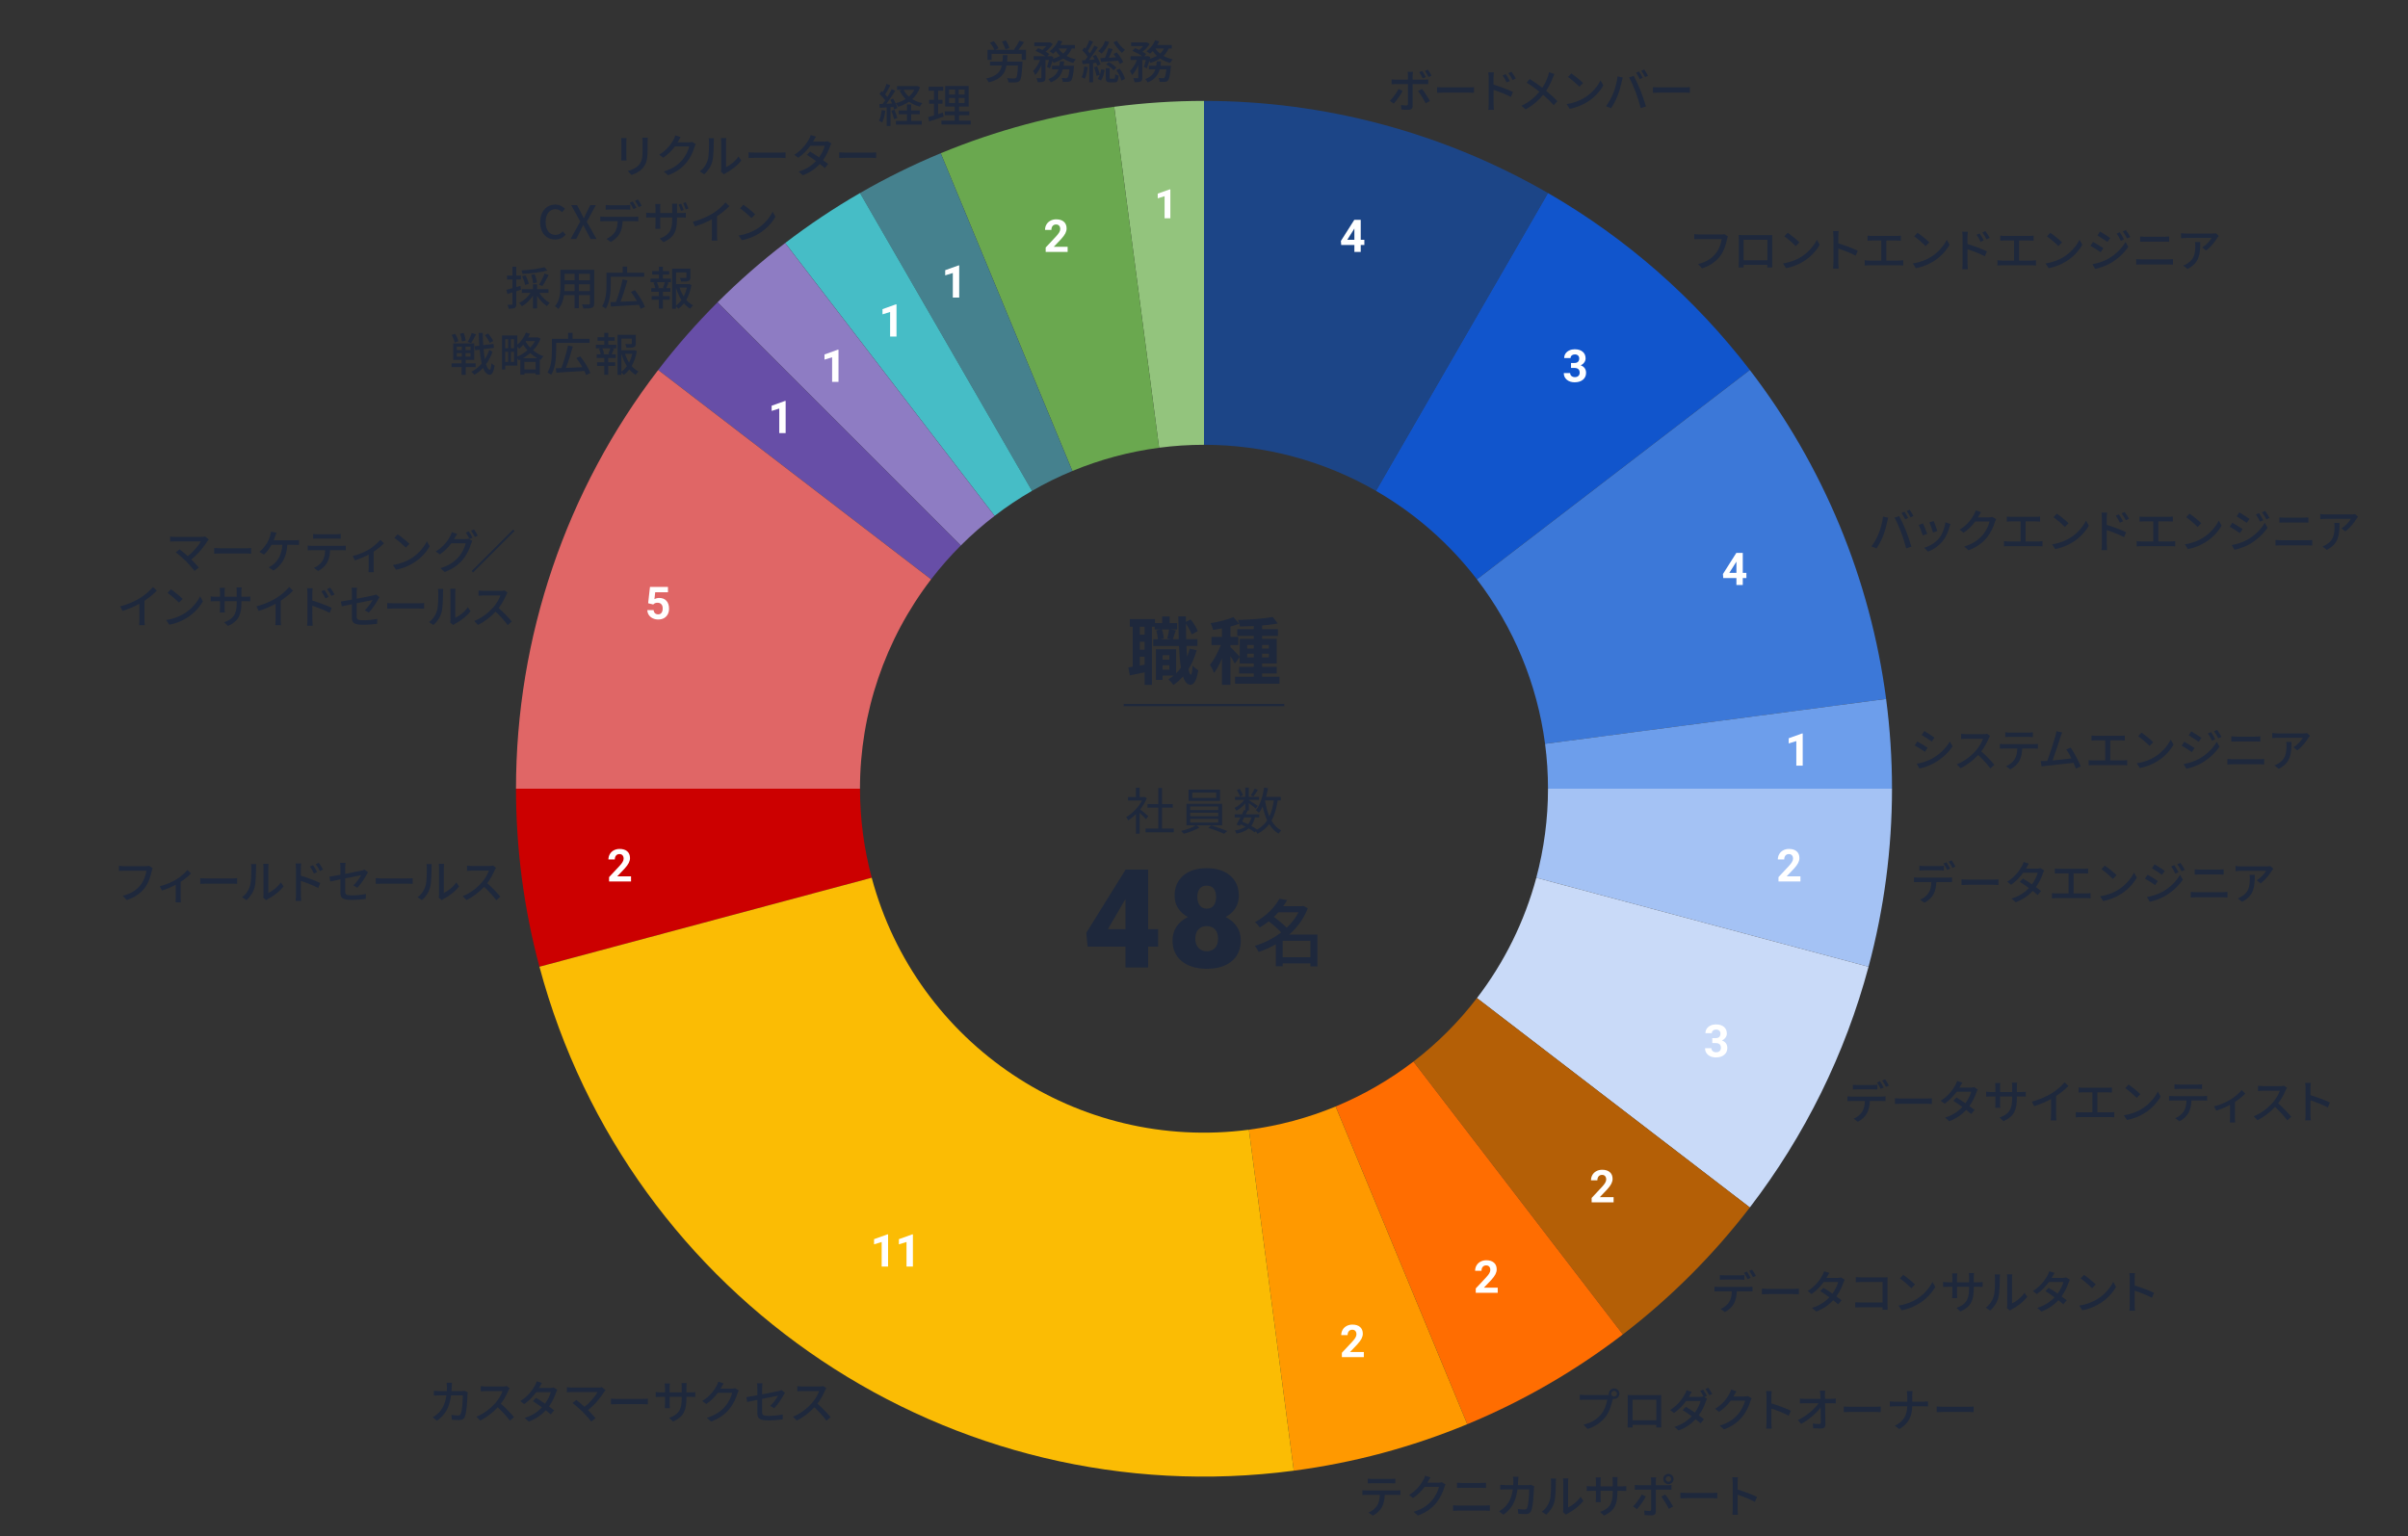 <?xml version="1.0" encoding="UTF-8"?><svg id="_人を知る" xmlns="http://www.w3.org/2000/svg" viewBox="0 0 1050 670"><rect x="0" y="0" width="1050" height="670" fill="#333333" stroke="none"/><defs><style>.cls-1{fill:none;stroke:#1e283c;stroke-miterlimit:10;}.cls-2{fill:#46bdc6;}.cls-2,.cls-3,.cls-4,.cls-5,.cls-6,.cls-7,.cls-8,.cls-9,.cls-10,.cls-11,.cls-12,.cls-13,.cls-14,.cls-15,.cls-16,.cls-17,.cls-18,.cls-19,.cls-20,.cls-21{stroke-width:0px;}.cls-3{fill:#45818e;}.cls-4{fill:#6d9eeb;}.cls-5{fill:#93c47d;}.cls-6{fill:#3c78d8;}.cls-7{fill:#1c4587;}.cls-8{fill:#1e283c;}.cls-9{fill:#15c;}.cls-10{fill:#c00;}.cls-11{fill:#c9daf8;}.cls-12{fill:#e06666;}.cls-13{fill:#a4c2f4;}.cls-14{fill:#b45f06;}.cls-15{fill:#8e7cc3;}.cls-16{fill:#ff6d01;}.cls-17{fill:#6aa84f;}.cls-18{fill:#fff;}.cls-19{fill:#f90;}.cls-20{fill:#fbbc04;}.cls-21{fill:#674ea7;}</style></defs><path class="cls-7" d="m525,44c52.66,0,104.39,13.86,150,40.19l-75,129.9c-22.8-13.16-48.67-20.1-75-20.1V44Z"/><path class="cls-9" d="m675,84.19c34.12,19.7,64.02,45.92,88.01,77.18l-119,91.31c-11.99-15.63-26.94-28.74-44-38.59l75-129.9Z"/><path class="cls-6" d="m763.01,161.37c32.06,41.78,52.55,91.26,59.43,143.47l-148.72,19.58c-3.44-26.1-13.68-50.84-29.71-71.73l119-91.31Z"/><path class="cls-4" d="m822.43,304.83c1.71,12.98,2.57,26.06,2.57,39.16h-150c0-6.55-.43-13.09-1.28-19.58l148.72-19.58Z"/><path class="cls-13" d="m825,343.99c0,26.22-3.44,52.32-10.22,77.64l-144.89-38.82c3.39-12.66,5.11-25.71,5.11-38.82h150Z"/><path class="cls-11" d="m814.78,421.63c-10.2,38.05-27.79,73.72-51.77,104.98l-119-91.31c11.99-15.63,20.79-33.46,25.89-52.49l144.89,38.82Z"/><path class="cls-14" d="m763.01,526.61c-15.96,20.8-34.58,39.42-55.38,55.38l-91.31-119c10.4-7.98,19.71-17.29,27.69-27.69l119,91.31Z"/><path class="cls-16" d="m707.63,581.99c-20.8,15.96-43.6,29.12-67.82,39.16l-57.4-138.58c12.11-5.02,23.51-11.6,33.91-19.58l91.31,119Z"/><path class="cls-19" d="m639.81,621.14c-24.22,10.03-49.65,16.85-75.65,20.27l-19.58-148.71c13-1.71,25.71-5.12,37.82-10.13l57.4,138.58Z"/><path class="cls-5" d="m485.84,46.57c12.98-1.71,26.06-2.57,39.16-2.57v149.99c-6.55,0-13.09.43-19.58,1.28l-19.58-148.71Z"/><path class="cls-17" d="m410.19,66.84c24.22-10.03,49.65-16.85,75.65-20.27l19.58,148.71c-13,1.71-25.71,5.12-37.82,10.13l-57.4-138.58Z"/><path class="cls-3" d="m375,84.19c11.34-6.55,23.1-12.34,35.19-17.36l57.4,138.58c-6.05,2.51-11.93,5.4-17.6,8.68l-75-129.9Z"/><path class="cls-2" d="m342.37,105.99c10.39-7.97,21.29-15.25,32.63-21.8l75,129.9c-5.67,3.27-11.12,6.91-16.31,10.9l-91.31-119Z"/><path class="cls-15" d="m312.87,131.86c9.26-9.26,19.11-17.9,29.5-25.87l91.31,119c-5.19,3.99-10.12,8.31-14.75,12.94l-106.07-106.06Z"/><path class="cls-21" d="m286.99,161.37c7.97-10.39,16.61-20.24,25.87-29.5l106.07,106.06c-4.63,4.63-8.95,9.56-12.94,14.75l-119-91.31Z"/><path class="cls-12" d="m225,343.99c0-66.04,21.79-130.23,61.99-182.62l119,91.31c-20.1,26.2-31,58.29-31,91.31h-150Z"/><path class="cls-10" d="m235.22,421.63c-6.79-25.32-10.22-51.43-10.22-77.64h150c0,13.11,1.72,26.16,5.11,38.82l-144.89,38.82Z"/><path class="cls-20" d="m564.16,641.41c-149.26,19.65-289.97-74.37-328.94-219.78l144.89-38.82c19.48,72.71,89.84,119.71,164.47,109.89l19.58,148.71Z"/><path class="cls-18" d="m593.34,104.59h1.58v2.25h-1.58v3.03h-2.77v-3.03h-5.74l-.14-1.75,5.85-9.22h2.8v8.72Zm-5.88,0h3.11v-4.94l-.18.32-2.92,4.62Z"/><path class="cls-18" d="m685.05,158.3h1.48c.71,0,1.23-.17,1.57-.52.34-.36.51-.83.51-1.42s-.17-1-.51-1.31c-.34-.32-.8-.48-1.38-.48-.53,0-.98.15-1.34.45-.36.29-.54.67-.54,1.14h-2.78c0-.74.19-1.39.58-1.97.4-.58.95-1.04,1.66-1.37.71-.33,1.49-.49,2.34-.49,1.49,0,2.65.36,3.49,1.08.84.71,1.26,1.68,1.26,2.92,0,.64-.2,1.23-.6,1.77-.39.53-.9.94-1.54,1.23.79.29,1.38.71,1.77,1.28.39.56.58,1.23.58,2,0,1.24-.46,2.24-1.37,3-.9.75-2.1,1.12-3.6,1.12-1.4,0-2.54-.37-3.43-1.11-.88-.74-1.32-1.71-1.32-2.92h2.78c0,.52.19.95.58,1.29.4.33.89.49,1.46.49.66,0,1.17-.17,1.54-.52.38-.35.57-.82.57-1.4,0-1.39-.77-2.09-2.31-2.09h-1.46v-2.17Z"/><path class="cls-18" d="m759.93,249.85h1.58v2.25h-1.58v3.03h-2.77v-3.03h-5.74l-.14-1.75,5.85-9.22h2.8v8.72Zm-5.88,0h3.11v-4.94l-.18.32-2.92,4.62Z"/><path class="cls-18" d="m786.06,333.92h-2.78v-10.71l-3.32,1.03v-2.26l5.8-2.08h.31v14.02Z"/><path class="cls-18" d="m785.1,384.45h-9.6v-1.91l4.52-4.83c.63-.68,1.09-1.27,1.38-1.77.3-.51.45-.99.45-1.45,0-.63-.16-1.11-.48-1.46-.31-.36-.75-.54-1.34-.54-.63,0-1.12.22-1.49.65-.36.43-.54,1-.54,1.71h-2.78c0-.85.2-1.63.6-2.32.41-.71.98-1.26,1.72-1.66.75-.41,1.6-.62,2.54-.62,1.45,0,2.56.35,3.35,1.05.8.69,1.2,1.67,1.2,2.94,0,.69-.18,1.39-.54,2.11-.36.72-.97,1.55-1.85,2.51l-3.19,3.35h6.03v2.25Z"/><path class="cls-18" d="m746.64,452.75h1.48c.71,0,1.23-.17,1.57-.52.34-.36.51-.83.51-1.42s-.17-1-.51-1.31c-.34-.32-.8-.48-1.38-.48-.53,0-.98.15-1.34.45-.36.29-.54.67-.54,1.14h-2.78c0-.74.19-1.39.58-1.97.4-.58.95-1.04,1.66-1.37s1.49-.49,2.34-.49c1.49,0,2.65.36,3.49,1.08.84.71,1.26,1.68,1.26,2.92,0,.64-.2,1.23-.6,1.77-.39.53-.9.94-1.54,1.23.79.29,1.38.71,1.77,1.28.39.56.58,1.23.58,2,0,1.24-.46,2.24-1.37,3-.9.75-2.1,1.12-3.6,1.12-1.4,0-2.54-.37-3.43-1.11-.88-.74-1.32-1.71-1.32-2.92h2.78c0,.52.19.95.58,1.29.4.33.89.49,1.46.49.66,0,1.17-.17,1.54-.52.38-.35.57-.82.57-1.4,0-1.39-.77-2.09-2.31-2.09h-1.46v-2.17Z"/><path class="cls-18" d="m703.63,524.37h-9.6v-1.91l4.52-4.83c.63-.68,1.09-1.27,1.38-1.77.3-.51.45-.99.45-1.45,0-.63-.16-1.11-.48-1.46-.31-.36-.75-.54-1.34-.54-.63,0-1.12.22-1.49.65-.36.43-.54,1-.54,1.71h-2.78c0-.85.2-1.63.6-2.32.41-.71.98-1.26,1.72-1.66.75-.41,1.6-.62,2.54-.62,1.45,0,2.56.35,3.35,1.05.8.69,1.2,1.67,1.2,2.94,0,.69-.18,1.39-.54,2.11-.36.72-.97,1.55-1.85,2.51l-3.19,3.35h6.03v2.25Z"/><path class="cls-18" d="m653.1,563.84h-9.6v-1.91l4.52-4.83c.63-.68,1.09-1.27,1.38-1.77.3-.51.45-.99.45-1.45,0-.63-.16-1.11-.48-1.46-.31-.36-.75-.54-1.34-.54-.63,0-1.12.22-1.49.65-.36.43-.54,1-.54,1.71h-2.78c0-.85.2-1.63.6-2.32.41-.71.98-1.26,1.72-1.66.75-.41,1.6-.62,2.54-.62,1.45,0,2.56.35,3.35,1.05.8.69,1.2,1.67,1.2,2.94,0,.69-.18,1.39-.54,2.11-.36.72-.97,1.55-1.85,2.51l-3.19,3.35h6.03v2.25Z"/><path class="cls-18" d="m594.72,591.9h-9.6v-1.91l4.52-4.83c.63-.68,1.09-1.27,1.38-1.77.3-.51.45-.99.45-1.45,0-.63-.16-1.11-.48-1.46-.31-.36-.75-.54-1.34-.54-.63,0-1.12.22-1.49.65-.36.43-.54,1-.54,1.71h-2.78c0-.85.2-1.63.6-2.32.41-.71.98-1.26,1.72-1.66.75-.41,1.6-.62,2.54-.62,1.45,0,2.56.35,3.35,1.05.8.69,1.2,1.67,1.2,2.94,0,.69-.18,1.39-.54,2.11-.36.72-.97,1.55-1.85,2.51l-3.19,3.35h6.03v2.25Z"/><path class="cls-18" d="m387.23,552.38h-2.78v-10.71l-3.32,1.03v-2.26l5.8-2.08h.31v14.02Zm10.83,0h-2.78v-10.71l-3.32,1.03v-2.26l5.8-2.08h.31v14.02Z"/><path class="cls-18" d="m275.18,384.45h-9.6v-1.91l4.52-4.83c.63-.68,1.09-1.27,1.38-1.77.3-.51.45-.99.45-1.45,0-.63-.16-1.11-.48-1.46-.31-.36-.75-.54-1.34-.54-.63,0-1.12.22-1.49.65-.36.43-.54,1-.54,1.71h-2.78c0-.85.2-1.63.6-2.32.41-.71.98-1.26,1.72-1.66.75-.41,1.6-.62,2.54-.62,1.45,0,2.56.35,3.35,1.05.8.69,1.2,1.67,1.2,2.94,0,.69-.18,1.39-.54,2.11-.36.72-.97,1.55-1.85,2.51l-3.19,3.35h6.03v2.25Z"/><path class="cls-18" d="m282.62,263.09l.8-7.11h7.85v2.32h-5.57l-.34,3c.66-.35,1.36-.52,2.11-.52,1.33,0,2.37.42,3.12,1.25.76.82,1.14,1.97,1.14,3.46,0,.9-.19,1.71-.57,2.43-.38.72-.93,1.28-1.65,1.68-.71.39-1.54.58-2.51.58-.85,0-1.64-.17-2.37-.51-.72-.35-1.29-.84-1.71-1.46-.42-.63-.64-1.33-.66-2.12h2.74c.06.58.27,1.04.62,1.37.35.32.81.48,1.37.48.63,0,1.11-.23,1.45-.68.35-.45.52-1.09.52-1.92s-.2-1.39-.6-1.82c-.39-.43-.94-.65-1.66-.65-.66,0-1.19.17-1.6.52l-.26.25-2.22-.55Z"/><path class="cls-18" d="m342.57,188.89h-2.78v-10.71l-3.32,1.03v-2.26l5.8-2.08h.31v14.02Z"/><path class="cls-18" d="m365.62,166.53h-2.78v-10.71l-3.32,1.03v-2.26l5.8-2.08h.31v14.02Z"/><path class="cls-18" d="m390.91,146.77h-2.78v-10.71l-3.32,1.03v-2.26l5.8-2.08h.31v14.02Z"/><path class="cls-18" d="m418.25,129.78h-2.78v-10.71l-3.32,1.03v-2.26l5.8-2.08h.31v14.02Z"/><path class="cls-18" d="m465.56,109.86h-9.6v-1.91l4.52-4.83c.63-.68,1.09-1.27,1.38-1.77.3-.51.45-.99.45-1.45,0-.63-.16-1.11-.48-1.46-.31-.36-.75-.54-1.34-.54-.63,0-1.12.22-1.49.65-.36.43-.54,1-.54,1.71h-2.78c0-.85.2-1.63.6-2.32.41-.71.98-1.26,1.72-1.66.75-.41,1.6-.62,2.54-.62,1.45,0,2.56.35,3.35,1.05.8.69,1.2,1.67,1.2,2.94,0,.69-.18,1.39-.54,2.11-.36.72-.97,1.55-1.85,2.51l-3.19,3.35h6.03v2.25Z"/><path class="cls-18" d="m510.32,95.21h-2.51v-9.65l-2.98.94v-2.05l5.22-1.86h.28v12.62Z"/><path class="cls-8" d="m500.63,405.25h4.34v7.62h-4.34v9.05h-9.87v-9.05h-16.49l-.59-6.04,17.08-27.48v-.09h9.87v25.99Zm-17.55,0h7.68v-13.12l-.62,1-7.06,12.13Z"/><path class="cls-8" d="m540.19,390.66c0,2.07-.51,3.9-1.54,5.48s-2.44,2.85-4.23,3.81c2.03,1,3.64,2.36,4.83,4.09s1.79,3.78,1.79,6.14c0,3.81-1.31,6.82-3.94,9.02s-6.25,3.31-10.86,3.31-8.28-1.11-10.96-3.33c-2.68-2.22-4.01-5.22-4.01-9.01,0-2.29.59-4.31,1.76-6.06s2.83-3.14,4.98-4.16c-1.82-.96-3.24-2.23-4.28-3.81-1.04-1.58-1.55-3.41-1.55-5.48,0-3.71,1.26-6.64,3.78-8.79,2.52-2.15,5.92-3.22,10.19-3.22s7.73,1.07,10.25,3.22c2.52,2.15,3.78,5.08,3.78,8.79Zm-9.05,18.72c0-1.76-.45-3.11-1.36-4.06s-2.11-1.42-3.59-1.42-2.69.47-3.6,1.42c-.92.95-1.38,2.3-1.38,4.06s.46,3.04,1.39,4.03c.93.99,2.14,1.48,3.65,1.48s2.65-.49,3.54-1.46c.9-.98,1.35-2.32,1.35-4.04Zm-4.98-23.12c-1.33,0-2.34.43-3.03,1.3-.69.87-1.04,2.08-1.04,3.62s.35,2.75,1.05,3.69,1.74,1.41,3.1,1.41,2.36-.47,3.03-1.41,1.01-2.17,1.01-3.69-.35-2.72-1.04-3.6-1.72-1.32-3.09-1.32Z"/><path class="cls-8" d="m574.47,421.48h-3.07v-1.31h-12.09v1.25h-2.98v-9.6c-2.4,1.38-4.93,2.53-7.49,3.36-.35-.8-1.12-2.02-1.7-2.66,4-1.18,8.03-3.2,11.49-5.86-1.31-1.5-3.49-3.39-5.38-4.83-1.22.93-2.53,1.86-3.94,2.69-.45-.74-1.41-1.82-2.11-2.3,5.25-2.85,8.83-6.82,10.69-10.27l3.36.64c-.51.9-1.09,1.76-1.7,2.62h8.16l.54-.16,2.02,1.09c-1.76,4.54-4.64,8.38-8.1,11.46h12.29v13.89Zm-17.05-23.61c-.61.67-1.25,1.38-1.95,2.02,1.92,1.41,4.16,3.23,5.57,4.74,2.11-1.98,3.9-4.26,5.18-6.75h-8.8Zm13.98,19.61v-7.17h-12.09v7.17h12.09Z"/><path class="cls-8" d="m521.8,283.6c-.86,3.07-2.05,5.82-3.55,8.22.29,1.54.64,2.4,1.02,2.43.38,0,.64-1.47.77-4,.54.77,1.92,1.76,2.46,2.11-.8,5.18-2.3,6.3-3.39,6.3-1.44-.03-2.5-1.31-3.26-3.65-1.25,1.44-2.66,2.69-4.19,3.74-.42-.64-1.5-1.89-2.18-2.5.8-.48,1.57-1.02,2.27-1.6h-4.8v1.86h-2.91v-13.38h8.8v10.53c.77-.74,1.47-1.57,2.11-2.46-.42-2.59-.7-5.79-.86-9.47h-11.23v-2.94h2.02c-.06-1.06-.32-2.62-.7-3.81l1.86-.45h-2.53v-1.18h-1.22v25.34h-3.17v-5.47c-2.27.48-4.54.96-6.46,1.34l-.64-3.49c.58-.06,1.22-.16,1.89-.29v-17.44h-1.25v-3.33h10.98v1.73h3.14v-2.88h3.23v2.88h3.26v2.78h-2.75l2.18.42c-.48,1.38-.93,2.82-1.28,3.84h2.56c-.1-3.04-.16-6.4-.19-9.95h3.33v2.4l2.05-1.09c1.31,1.57,2.56,3.65,3.1,5.09l-2.62,1.47c-.45-1.28-1.47-3.17-2.53-4.67,0,2.37.03,4.61.1,6.75h4.93v2.94h-4.8c.06,1.7.16,3.26.29,4.7.45-1.12.83-2.3,1.15-3.52l3.04.67Zm-22.69-10.24h-2.11v3.46h2.11v-3.46Zm0,6.53h-2.11v3.46h2.11v-3.46Zm0,10.01v-3.49h-2.11v3.87l2.11-.38Zm7.52-15.36c.48,1.21.77,2.85.83,3.9l-1.44.35h4.58l-1.63-.35c.32-1.12.67-2.75.83-3.9h-3.17Zm.32,11.23v1.92h2.94v-1.92h-2.94Zm2.94,6.3v-1.92h-2.94v1.92h2.94Z"/><path class="cls-8" d="m557.89,295.15v3.01h-19.36v-3.01h8.16v-1.44h-6.37v-2.88h6.37v-1.47h-6.14v-2.82l-2.11,2.88c-.38-.83-1.15-2.08-1.92-3.23v12.48h-3.68v-11.49c-1.02,2.46-2.24,4.74-3.49,6.34-.35-1.09-1.15-2.66-1.76-3.62,1.79-2.08,3.55-5.47,4.74-8.58h-4.06v-3.55h4.58v-3.71c-1.34.26-2.66.48-3.9.64-.19-.87-.64-2.14-1.06-2.91,3.52-.61,7.46-1.54,9.92-2.66l2.53,2.91c-1.15.45-2.43.86-3.81,1.22v4.51h3.42v3.55h-3.42v.93c.83.7,3.33,3.3,4.03,4.13v-7.74h6.14v-1.31h-7.2v-2.94h7.2v-1.34c-2.08.1-4.13.16-6.05.19-.06-.83-.48-2.08-.83-2.85,5.25-.16,11.42-.58,15.17-1.31l2.18,2.85c-1.98.38-4.35.67-6.82.86v1.6h6.88v2.94h-6.88v1.31h6.37v10.72h-6.37v1.47h6.37v2.88h-6.37v1.44h7.55Zm-14.05-12.29h2.85v-1.57h-2.85v1.57Zm2.85,3.87v-1.63h-2.85v1.63h2.85Zm3.65-5.44v1.57h2.94v-1.57h-2.94Zm2.94,3.81h-2.94v1.63h2.94v-1.63Z"/><path class="cls-8" d="m499.7,357.28c-.57-.64-1.78-1.87-2.77-2.79v9.11h-1.61v-8.54c-1.1,1.1-2.24,2.02-3.37,2.75-.18-.42-.59-1.17-.86-1.47,2.62-1.52,5.37-4.29,6.89-7.22h-6.12v-1.5h3.45v-4.09h1.61v4.09h1.91l.29-.07.92.62c-.68,1.69-1.69,3.32-2.86,4.8,1.03.81,2.97,2.51,3.52,2.99l-1.01,1.32Zm12.12,4.09v1.61h-12.32v-1.61h5.57v-9.13h-4.71v-1.58h4.71v-6.98h1.63v6.98h4.69v1.58h-4.69v9.13h5.13Z"/><path class="cls-8" d="m521.56,359.96l1.47.95c-1.76,1.08-4.6,2.13-6.84,2.71-.29-.33-.81-.88-1.21-1.21,2.29-.53,5.13-1.54,6.49-2.44h-4.11v-9.42h15.51v9.42h-11.31Zm10.45-10.67h-13.73v-4.93h13.73v4.93Zm-13.03,4h12.21v-1.54h-12.21v1.54Zm0,2.71h12.21v-1.54h-12.21v1.54Zm0,2.75h12.21v-1.58h-12.21v1.58Zm11.33-13.07h-10.41v2.29h10.41v-2.29Zm-2.07,14.32c2.27.66,5.19,1.74,6.91,2.44l-1.41,1.19c-1.65-.77-4.6-1.89-6.91-2.57l1.41-1.06Z"/><path class="cls-8" d="m557.15,349.07c-.55,3.56-1.39,6.47-2.73,8.82,1.1,1.89,2.49,3.39,4.25,4.31-.37.31-.9.95-1.12,1.39-1.69-.99-3.04-2.4-4.12-4.16-1.3,1.72-2.95,3.12-5.1,4.22-.13-.29-.42-.77-.7-1.14l-.51.53c-.68-.55-1.56-1.14-2.57-1.74-1.28,1.06-3.01,1.78-5.37,2.29-.11-.44-.44-1.03-.75-1.34,2.02-.35,3.56-.9,4.69-1.72-.7-.35-1.43-.71-2.16-1.01l-.35.62-1.41-.51c.48-.84,1.08-1.96,1.67-3.1h-2.49v-1.36h3.17c.33-.66.64-1.3.9-1.89l.57.13v-3.04c-1.1,1.3-2.51,2.51-3.85,3.23-.2-.37-.59-.95-.9-1.23,1.56-.7,3.23-2.07,4.31-3.5h-4.07v-1.34h4.51v-4.03h1.52v4.03h4.47v1.34h-4.47v.11c.95.55,3.32,2.05,3.92,2.49l-.9,1.17c-.57-.53-1.96-1.58-3.01-2.38v3.28h-.95l.37.09c-.24.48-.48,1.01-.75,1.54h5.88v1.36h-1.92c-.31,1.47-.81,2.68-1.56,3.67.97.53,1.85,1.1,2.53,1.61,1.87-1.03,3.32-2.35,4.4-4-.84-1.78-1.47-3.83-1.98-6.07-.46,1.03-1.01,1.96-1.61,2.75-.24-.31-.95-.86-1.32-1.12,1.85-2.31,2.99-5.98,3.59-9.86l1.67.24c-.22,1.3-.51,2.57-.81,3.79h6.38v1.54h-1.32Zm-16.46-1.65c-.2-.77-.77-1.98-1.36-2.88l1.23-.51c.62.88,1.21,2.05,1.43,2.82l-1.3.57Zm1.85,9.11c-.31.62-.64,1.21-.92,1.78.88.35,1.76.75,2.62,1.17.66-.79,1.1-1.76,1.39-2.95h-3.08Zm5.96-11.99c-.64,1.01-1.39,2.11-1.96,2.84l-1.1-.53c.53-.77,1.28-2.05,1.63-2.9l1.43.59Zm3.1,4.6c.42,2.53,1.03,4.91,1.91,6.95.95-1.96,1.54-4.29,1.94-7.02h-3.83l-.02.07Z"/><path class="cls-8" d="m607.76,45.18l-1.72-1.18c1.32-1.24,2.98-3.54,3.78-5.2l1.78.86c-.88,1.74-2.72,4.32-3.84,5.52Zm8.22-12.26v1.84h5.02c.52,0,1.26-.04,1.78-.12v2.08c-.58-.04-1.26-.04-1.76-.04h-5.04v9.52c0,1.08-.56,1.7-1.88,1.7-.94,0-2.12-.04-3.02-.14l-.18-1.98c.86.16,1.76.22,2.28.22s.74-.2.76-.74v-8.58h-5.34c-.62,0-1.26.02-1.8.06v-2.1c.56.06,1.16.12,1.78.12h5.36v-1.86c0-.48-.08-1.24-.16-1.56h2.36c-.06.28-.16,1.12-.16,1.58Zm7.52,11.1l-1.84,1.04c-.82-1.64-2.3-4.1-3.32-5.34l1.72-.94c1.06,1.28,2.64,3.8,3.44,5.24Zm-1.78-10.42l-1.32.58c-.4-.82-1-1.92-1.54-2.68l1.3-.54c.5.72,1.16,1.86,1.56,2.64Zm2.5-.58l-1.3.56c-.42-.86-1.02-1.9-1.58-2.66l1.28-.54c.52.74,1.24,1.9,1.6,2.64Z"/><path class="cls-8" d="m629.6,38.12h10.88c.96,0,1.74-.08,2.24-.12v2.48c-.44-.02-1.36-.1-2.24-.1h-10.88c-1.1,0-2.3.04-2.98.1v-2.48c.66.04,1.9.12,2.98.12Z"/><path class="cls-8" d="m649.13,33.8c0-.64-.06-1.58-.18-2.24h2.46c-.06.66-.16,1.52-.16,2.24v3.12c2.64.78,6.48,2.22,8.46,3.2l-.88,2.16c-2.12-1.12-5.38-2.38-7.58-3.1.02,2.76.02,5.52.02,6.18,0,.62.06,1.84.14,2.56h-2.44c.1-.7.16-1.8.16-2.56v-11.56Zm9.24,1.54l-1.4.62c-.52-1.14-1.08-2.1-1.76-3.06l1.34-.58c.54.78,1.38,2.08,1.82,3.02Zm2.58-1.12l-1.38.68c-.58-1.14-1.14-2.06-1.84-3l1.34-.62c.54.74,1.4,2.04,1.88,2.94Z"/><path class="cls-8" d="m677.08,33.92c-.64,1.66-1.6,3.8-2.88,5.68,1.78,1.46,3.5,3.02,4.88,4.52l-1.6,1.76c-1.44-1.66-2.94-3.08-4.6-4.52-1.82,2.22-4.22,4.5-7.66,6.34l-1.76-1.58c3.4-1.62,5.82-3.7,7.78-6.12-1.46-1.18-3.54-2.72-5.52-3.94l1.32-1.6c1.68,1.06,3.9,2.6,5.5,3.82,1.18-1.74,1.92-3.52,2.5-5.16.16-.44.34-1.16.44-1.64l2.32.82c-.22.4-.56,1.18-.72,1.62Z"/><path class="cls-8" d="m690.97,42.6c3.22-1.98,5.72-4.98,6.94-7.54l1.22,2.18c-1.44,2.6-3.9,5.32-7.02,7.24-2.02,1.24-4.56,2.42-7.66,2.98l-1.34-2.06c3.34-.5,5.94-1.62,7.86-2.8Zm-.68-6.4l-1.58,1.62c-1.04-1.06-3.52-3.24-5-4.24l1.46-1.56c1.4.94,4,3.02,5.12,4.18Z"/><path class="cls-8" d="m705.33,33.32l2.26.46c-.14.5-.32,1.26-.42,1.7-.26,1.32-.98,4.18-1.76,6.16-.72,1.86-1.86,4.02-2.94,5.58l-2.18-.92c1.26-1.64,2.4-3.78,3.1-5.48.88-2.14,1.68-5.1,1.94-7.5Zm5.02.44l2.06-.68c.82,1.5,2.14,4.4,2.94,6.42.76,1.92,1.82,5.04,2.36,6.92l-2.28.74c-.54-2.18-1.38-4.82-2.18-6.96-.78-2.08-2.04-4.94-2.9-6.44Zm5.94.16l-1.3.56c-.4-.8-1.06-2-1.6-2.76l1.3-.54c.5.72,1.22,1.96,1.6,2.74Zm2.32-.88l-1.3.58c-.44-.86-1.08-2-1.64-2.76l1.28-.54c.52.76,1.28,2,1.66,2.72Z"/><path class="cls-8" d="m723.75,38.12h10.88c.96,0,1.74-.08,2.24-.12v2.48c-.44-.02-1.36-.1-2.24-.1h-10.88c-1.1,0-2.3.04-2.98.1v-2.48c.66.04,1.9.12,2.98.12Z"/><path class="cls-8" d="m703.81,605.54c1.28,0,2.32,1.04,2.32,2.3s-1.04,2.3-2.32,2.3c-.18,0-.36-.02-.54-.06-.02.12-.06.26-.08.38-.46,2.04-1.38,5.2-3,7.34-1.82,2.36-4.32,4.28-7.94,5.42l-1.72-1.88c3.9-.96,6.16-2.68,7.82-4.76,1.36-1.76,2.22-4.32,2.5-6.14h-9.84c-.84,0-1.64.04-2.16.08v-2.24c.56.06,1.5.14,2.16.14h9.7c.24,0,.54,0,.86-.04-.04-.18-.06-.36-.06-.54,0-1.26,1.02-2.3,2.3-2.3Zm0,3.54c.68,0,1.26-.56,1.26-1.24s-.58-1.26-1.26-1.26-1.24.58-1.24,1.26.56,1.24,1.24,1.24Z"/><path class="cls-8" d="m711.68,608.46h10.86c.46,0,1.18,0,1.84-.02-.04.54-.04,1.16-.04,1.72v9.82c0,.7.04,2.42.04,2.58h-2.18c.02-.1.02-.56.04-1.12h-10.36c0,.54,0,1.02.02,1.12h-2.18c.02-.18.06-1.78.06-2.58v-9.82c0-.52,0-1.22-.04-1.74.8.04,1.44.04,1.94.04Zm.18,10.98h10.38v-8.98h-10.38v8.98Z"/><path class="cls-8" d="m744.29,608.82l-1.1.48,1.18.72c-.2.32-.42.82-.56,1.22-.54,1.74-1.58,4.02-3.06,6.02.86.62,1.64,1.22,2.26,1.72l-1.48,1.78c-.58-.52-1.32-1.14-2.16-1.8-1.78,1.92-4.14,3.7-7.42,4.92l-1.8-1.58c3.42-1.04,5.8-2.8,7.54-4.6-1.38-1.02-2.8-2-3.96-2.72l1.38-1.42c1.2.7,2.6,1.6,3.94,2.52,1.18-1.62,2.12-3.6,2.48-5.06h-6.3c-1.32,1.82-3.14,3.76-5.28,5.24l-1.7-1.3c3.46-2.16,5.42-5.04,6.38-6.84.26-.4.62-1.2.78-1.78l2.28.7c-.4.6-.82,1.38-1.04,1.78-.08.14-.14.26-.22.4h4.82c.56,0,1.1-.06,1.48-.2l.08.04c-.4-.78-.94-1.78-1.42-2.44l1.28-.54c.5.72,1.22,1.96,1.62,2.74Zm2.3-.86l-1.3.56c-.42-.84-1.08-2-1.64-2.74l1.28-.54c.54.74,1.3,2,1.66,2.72Z"/><path class="cls-8" d="m756.15,608.56c-.08.16-.18.34-.28.5h4.8c.56,0,1.12-.06,1.5-.2l1.64,1c-.2.32-.42.82-.56,1.22-.54,1.92-1.72,4.6-3.52,6.8-1.84,2.28-4.26,4.1-8,5.54l-1.86-1.66c3.86-1.16,6.24-2.92,8.02-5,1.48-1.7,2.68-4.22,3.04-5.9h-6.24c-1.28,1.72-2.98,3.5-5.08,4.9l-1.76-1.32c3.48-2.08,5.34-4.86,6.28-6.62.24-.4.58-1.22.74-1.8l2.32.76c-.4.6-.82,1.38-1.04,1.78Z"/><path class="cls-8" d="m770.27,608.94c0-.64-.06-1.56-.18-2.24h2.46c-.06.66-.14,1.54-.14,2.24v3.12c2.66.8,6.46,2.22,8.46,3.2l-.9,2.18c-2.1-1.14-5.36-2.4-7.56-3.12v6.18c0,.62.06,1.84.16,2.56h-2.46c.1-.7.16-1.78.16-2.56v-11.56Z"/><path class="cls-8" d="m795.75,608.34c0,.48.02,1.06.02,1.74h2.86c.58,0,1.44-.08,1.86-.14v2.1c-.54-.02-1.26-.04-1.76-.04h-2.92c.06,2.96.14,6.66.16,9.24,0,1.16-.68,1.8-2.02,1.8-1.1,0-2.26-.06-3.32-.12l-.16-2.06c.92.14,2.02.22,2.74.22.54,0,.74-.26.74-.8,0-1.5-.02-4-.06-6.44-1.72,2.34-5.1,5.36-8.5,7.16l-1.44-1.64c3.98-1.9,7.42-5,9.02-7.36h-6.1c-.7,0-1.38.02-2.04.06v-2.12c.56.08,1.36.14,2,.14h6.98c-.02-.66-.04-1.26-.06-1.74-.04-.8-.1-1.34-.18-1.82h2.28c-.08.58-.12,1.24-.1,1.82Z"/><path class="cls-8" d="m806.95,613.54h10.88c.96,0,1.74-.08,2.24-.12v2.48c-.44-.02-1.36-.1-2.24-.1h-10.88c-1.1,0-2.3.04-2.98.1v-2.48c.66.04,1.9.12,2.98.12Z"/><path class="cls-8" d="m831.44,606.7h2.52c-.08.52-.14,1.56-.14,2.16v2.46h4.96c.78,0,1.56-.04,1.92-.1v2.16c-.36-.04-1.24-.06-1.94-.06h-4.94c-.08,4.22-1.46,7.48-5.62,9.94l-1.96-1.46c3.84-1.78,5.32-4.7,5.42-8.48h-5.54c-.8,0-1.56.02-2.06.08v-2.2c.48.06,1.26.12,2.02.12h5.58v-2.46c0-.64-.08-1.64-.22-2.16Z"/><path class="cls-8" d="m847.48,613.54h10.88c.96,0,1.74-.08,2.24-.12v2.48c-.44-.02-1.36-.1-2.24-.1h-10.88c-1.1,0-2.3.04-2.98.1v-2.48c.66.04,1.9.12,2.98.12Z"/><path class="cls-8" d="m749.4,561.26h13.1c.42,0,1.16-.02,1.68-.1v2.06c-.48-.02-1.16-.04-1.68-.04h-5.16c-.08,2.12-.48,3.88-1.24,5.32-.72,1.36-2.24,2.84-3.98,3.74l-1.84-1.36c1.48-.6,2.92-1.76,3.7-2.98.86-1.34,1.12-2.92,1.2-4.72h-5.78c-.6,0-1.26.02-1.82.06v-2.08c.56.06,1.2.1,1.82.1Zm2.48-5.04h6.76c.62,0,1.38-.04,2-.12v2.06c-.64-.04-1.36-.08-2-.08h-6.74c-.68,0-1.42.04-1.96.08v-2.06c.6.08,1.28.12,1.94.12Zm11.48,1.1l-1.32.56c-.4-.8-1.04-2-1.58-2.76l1.28-.54c.5.72,1.22,1.96,1.62,2.74Zm2.3-.88l-1.3.58c-.42-.86-1.08-2-1.64-2.76l1.28-.54c.54.76,1.3,2,1.66,2.72Z"/><path class="cls-8" d="m771.27,562.12h10.88c.96,0,1.74-.08,2.24-.12v2.48c-.44-.02-1.36-.1-2.24-.1h-10.88c-1.1,0-2.3.04-2.98.1v-2.48c.66.04,1.9.12,2.98.12Z"/><path class="cls-8" d="m796.64,556.94c-.08.14-.14.26-.22.4h4.82c.56,0,1.12-.08,1.5-.22l1.62,1c-.18.34-.4.84-.54,1.24-.56,1.74-1.6,4-3.06,6.04.84.6,1.62,1.2,2.24,1.7l-1.48,1.76c-.56-.52-1.32-1.14-2.14-1.8-1.78,1.94-4.16,3.7-7.42,4.94l-1.82-1.6c3.42-1.04,5.84-2.78,7.56-4.6-1.38-1-2.82-1.98-3.98-2.72l1.38-1.42c1.2.7,2.6,1.6,3.94,2.52,1.18-1.62,2.12-3.58,2.5-5.04h-6.32c-1.32,1.82-3.14,3.76-5.28,5.24l-1.7-1.32c3.46-2.14,5.44-5.04,6.4-6.82.24-.42.6-1.22.76-1.8l2.28.72c-.4.6-.82,1.38-1.04,1.78Z"/><path class="cls-8" d="m811.54,557.12h9.94c.54,0,1.24-.02,1.6-.04-.02.44-.04,1.16-.04,1.68v10.34c0,.7.04,1.68.08,2.12h-2.28c0-.28.02-.66.02-1.08h-9.48c-.82,0-1.82.04-2.4.08v-2.26c.58.04,1.46.1,2.32.1h9.58v-8.92h-9.34c-.78,0-1.8.04-2.32.08v-2.22c.7.06,1.66.12,2.32.12Z"/><path class="cls-8" d="m835.71,566.6c3.22-1.98,5.72-4.98,6.94-7.54l1.22,2.18c-1.44,2.6-3.9,5.32-7.02,7.24-2.02,1.24-4.56,2.42-7.66,2.98l-1.34-2.06c3.34-.5,5.94-1.62,7.86-2.8Zm-.68-6.4l-1.58,1.62c-1.04-1.06-3.52-3.24-5-4.24l1.46-1.56c1.4.94,4,3.02,5.12,4.18Z"/><path class="cls-8" d="m854.82,572l-1.7-1.6c3.74-1.38,5.5-3.1,5.5-8.4v-.8h-5.28v3c0,.82.06,1.66.1,1.94h-2.22c.02-.28.1-1.1.1-1.94v-3h-1.96c-.94,0-1.76.04-2.08.08v-2.18c.26.06,1.16.16,2.08.16h1.96v-2.3c0-.5-.04-1.08-.12-1.6h2.26c-.04.26-.12.86-.12,1.6v2.3h5.28v-2.32c0-.8-.06-1.46-.1-1.74h2.26c-.04.3-.12.94-.12,1.74v2.32h1.88c.98,0,1.62-.06,2-.12v2.12c-.32-.04-1.02-.06-1.98-.06h-1.9v.68c0,5.16-1.16,8.02-5.84,10.12Z"/><path class="cls-8" d="m869.34,565.44c.58-1.78.58-5.68.58-7.98,0-.68-.04-1.16-.16-1.62h2.32c-.02.16-.1.9-.1,1.6,0,2.28-.08,6.54-.62,8.54-.6,2.2-1.86,4.16-3.56,5.6l-1.92-1.28c1.74-1.2,2.88-3.02,3.46-4.86Zm5.9,3.78v-11.84c0-.82-.12-1.48-.12-1.6h2.32c-.02.12-.1.78-.1,1.6v11.06c1.74-.78,4-2.48,5.44-4.6l1.22,1.72c-1.7,2.26-4.52,4.36-6.82,5.52-.36.2-.6.38-.76.5l-1.32-1.1c.08-.34.14-.8.14-1.26Z"/><path class="cls-8" d="m894.83,556.94c-.08.14-.14.26-.22.4h4.82c.56,0,1.12-.08,1.5-.22l1.62,1c-.18.34-.4.84-.54,1.24-.56,1.74-1.6,4-3.06,6.04.84.6,1.62,1.2,2.24,1.7l-1.48,1.76c-.56-.52-1.32-1.14-2.14-1.8-1.78,1.94-4.16,3.7-7.42,4.94l-1.82-1.6c3.42-1.04,5.84-2.78,7.56-4.6-1.38-1-2.82-1.98-3.98-2.72l1.38-1.42c1.2.7,2.6,1.6,3.94,2.52,1.18-1.62,2.12-3.58,2.5-5.04h-6.32c-1.32,1.82-3.14,3.76-5.28,5.24l-1.7-1.32c3.46-2.14,5.44-5.04,6.4-6.82.24-.42.6-1.22.76-1.8l2.28.72c-.4.6-.82,1.38-1.04,1.78Z"/><path class="cls-8" d="m914.52,566.6c3.22-1.98,5.72-4.98,6.94-7.54l1.22,2.18c-1.44,2.6-3.9,5.32-7.02,7.24-2.02,1.24-4.56,2.42-7.66,2.98l-1.34-2.06c3.34-.5,5.94-1.62,7.86-2.8Zm-.68-6.4l-1.58,1.62c-1.04-1.06-3.52-3.24-5-4.24l1.46-1.56c1.4.94,4,3.02,5.12,4.18Z"/><path class="cls-8" d="m928.67,557.52c0-.64-.06-1.56-.18-2.24h2.46c-.06.66-.14,1.54-.14,2.24v3.12c2.66.8,6.46,2.22,8.46,3.2l-.9,2.18c-2.1-1.14-5.36-2.4-7.56-3.12v6.18c0,.62.06,1.84.16,2.56h-2.46c.1-.7.16-1.78.16-2.56v-11.56Z"/><path class="cls-8" d="m821.08,225.32l2.26.46c-.14.5-.32,1.26-.42,1.7-.26,1.32-.98,4.18-1.76,6.16-.72,1.86-1.86,4.02-2.94,5.58l-2.18-.92c1.26-1.64,2.4-3.78,3.1-5.48.88-2.14,1.68-5.1,1.94-7.5Zm5.02.44l2.06-.68c.82,1.5,2.14,4.4,2.94,6.42.76,1.92,1.82,5.04,2.36,6.92l-2.28.74c-.54-2.18-1.38-4.82-2.18-6.96-.78-2.08-2.04-4.94-2.9-6.44Zm5.94.16l-1.3.56c-.4-.8-1.06-2-1.6-2.76l1.3-.54c.5.72,1.22,1.96,1.6,2.74Zm2.32-.88l-1.3.58c-.44-.86-1.08-2-1.64-2.76l1.28-.54c.52.76,1.28,2,1.66,2.72Z"/><path class="cls-8" d="m840.35,232.82l-1.9.7c-.34-1.06-1.38-3.78-1.82-4.56l1.88-.68c.46.92,1.46,3.44,1.84,4.54Zm9.74-3.12c-.54,2.14-1.4,4.26-2.8,6.04-1.84,2.36-4.32,3.98-6.58,4.84l-1.66-1.7c2.26-.64,4.9-2.16,6.56-4.22,1.38-1.72,2.38-4.32,2.66-6.84l2.2.7c-.18.5-.3.86-.38,1.18Zm-5.32,1.88l-1.88.68c-.24-.94-1.14-3.44-1.6-4.4l1.88-.62c.36.84,1.34,3.46,1.6,4.34Z"/><path class="cls-8" d="m862.77,225.14c-.08.16-.18.34-.28.5h4.8c.56,0,1.12-.06,1.5-.2l1.64,1c-.2.32-.42.82-.56,1.22-.54,1.92-1.72,4.6-3.52,6.8-1.84,2.28-4.26,4.1-8,5.54l-1.86-1.66c3.86-1.16,6.24-2.92,8.02-5,1.48-1.7,2.68-4.22,3.04-5.9h-6.24c-1.28,1.72-2.98,3.5-5.08,4.9l-1.76-1.32c3.48-2.08,5.34-4.86,6.28-6.62.24-.4.58-1.22.74-1.8l2.32.76c-.4.6-.82,1.38-1.04,1.78Z"/><path class="cls-8" d="m876.84,225.4h10.94c.62,0,1.26-.04,1.8-.12v2.2c-.56-.06-1.22-.08-1.8-.08h-4.54v8.74h5.64c.64,0,1.22-.08,1.74-.14v2.3c-.54-.08-1.32-.1-1.74-.1h-13.2c-.58,0-1.22.02-1.86.1v-2.3c.6.1,1.28.14,1.86.14h5.38v-8.74h-4.22c-.44,0-1.26.02-1.78.08v-2.2c.52.08,1.32.12,1.78.12Z"/><path class="cls-8" d="m902.66,234.6c3.22-1.98,5.72-4.98,6.94-7.54l1.22,2.18c-1.44,2.6-3.9,5.32-7.02,7.24-2.02,1.24-4.56,2.42-7.66,2.98l-1.34-2.06c3.34-.5,5.94-1.62,7.86-2.8Zm-.68-6.4l-1.58,1.62c-1.04-1.06-3.52-3.24-5-4.24l1.46-1.56c1.4.94,4,3.02,5.12,4.18Z"/><path class="cls-8" d="m916.51,225.8c0-.64-.06-1.58-.18-2.24h2.46c-.06.66-.16,1.52-.16,2.24v3.12c2.64.78,6.48,2.22,8.46,3.2l-.88,2.16c-2.12-1.12-5.38-2.38-7.58-3.1.02,2.76.02,5.52.02,6.18,0,.62.06,1.84.14,2.56h-2.44c.1-.7.16-1.8.16-2.56v-11.56Zm9.24,1.54l-1.4.62c-.52-1.14-1.08-2.1-1.76-3.06l1.34-.58c.54.78,1.38,2.08,1.82,3.02Zm2.58-1.12l-1.38.68c-.58-1.14-1.14-2.06-1.84-3l1.34-.62c.54.74,1.4,2.04,1.88,2.94Z"/><path class="cls-8" d="m934.72,225.4h10.94c.62,0,1.26-.04,1.8-.12v2.2c-.56-.06-1.22-.08-1.8-.08h-4.54v8.74h5.64c.64,0,1.22-.08,1.74-.14v2.3c-.54-.08-1.32-.1-1.74-.1h-13.2c-.58,0-1.22.02-1.86.1v-2.3c.6.1,1.28.14,1.86.14h5.38v-8.74h-4.22c-.44,0-1.26.02-1.78.08v-2.2c.52.08,1.32.12,1.78.12Z"/><path class="cls-8" d="m960.54,234.6c3.22-1.98,5.72-4.98,6.94-7.54l1.22,2.18c-1.44,2.6-3.9,5.32-7.02,7.24-2.02,1.24-4.56,2.42-7.66,2.98l-1.34-2.06c3.34-.5,5.94-1.62,7.86-2.8Zm-.68-6.4l-1.58,1.62c-1.04-1.06-3.52-3.24-5-4.24l1.46-1.56c1.4.94,4,3.02,5.12,4.18Z"/><path class="cls-8" d="m977.86,230.74l-1.16,1.78c-1.04-.76-3.18-2.12-4.44-2.8l1.12-1.72c1.26.68,3.54,2.08,4.48,2.74Zm2.02,4.7c3.34-1.9,6.06-4.58,7.66-7.42l1.22,2.12c-1.8,2.72-4.58,5.28-7.82,7.18-2.02,1.16-4.82,2.12-6.64,2.46l-1.18-2.06c2.22-.38,4.66-1.12,6.76-2.28Zm1-9.12l-1.2,1.72c-1.02-.74-3.16-2.14-4.38-2.84l1.14-1.74c1.24.7,3.48,2.18,4.44,2.86Zm6,.6l-1.4.6c-.52-1.14-1.1-2.18-1.8-3.14l1.36-.58c.54.78,1.38,2.18,1.84,3.12Zm2.74-1.04l-1.4.62c-.56-1.14-1.18-2.14-1.88-3.08l1.38-.58c.56.74,1.4,2.12,1.9,3.04Z"/><path class="cls-8" d="m994.49,235.62h11.76c.64,0,1.36-.04,2-.12v2.42c-.66-.06-1.44-.1-2-.1h-11.76c-.74,0-1.56.04-2.28.1v-2.42c.74.06,1.54.12,2.28.12Zm1.56-9.86h8.44c.76,0,1.54-.04,2.08-.1v2.28c-.56-.04-1.4-.06-2.08-.06h-8.42c-.72,0-1.5.02-2.14.06v-2.28c.66.06,1.46.1,2.12.1Z"/><path class="cls-8" d="m1027.55,226.24c-.86,1.46-2.76,4-4.9,5.52l-1.66-1.34c1.76-1.02,3.5-3,4.08-4.14h-10.96c-.8,0-1.5.06-2.36.12v-2.22c.74.1,1.56.18,2.36.18h11.18c.44,0,1.34-.06,1.66-.14l1.26,1.18c-.18.22-.5.6-.66.84Zm-12.98,13.58l-1.84-1.5c.58-.2,1.28-.52,1.92-.98,2.86-1.84,3.32-4.36,3.32-7.68,0-.54-.02-1.02-.12-1.6h2.28c0,5.22-.3,9.06-5.56,11.76Z"/><path class="cls-8" d="m807.4,478.26h13.1c.42,0,1.16-.02,1.68-.1v2.06c-.48-.02-1.16-.04-1.68-.04h-5.16c-.08,2.12-.48,3.88-1.24,5.32-.72,1.36-2.24,2.84-3.98,3.74l-1.84-1.36c1.48-.6,2.92-1.76,3.7-2.98.86-1.34,1.12-2.92,1.2-4.72h-5.78c-.6,0-1.26.02-1.82.06v-2.08c.56.06,1.2.1,1.82.1Zm2.48-5.04h6.76c.62,0,1.38-.04,2-.12v2.06c-.64-.04-1.36-.08-2-.08h-6.74c-.68,0-1.42.04-1.96.08v-2.06c.6.08,1.28.12,1.94.12Zm11.48,1.1l-1.32.56c-.4-.8-1.04-2-1.58-2.76l1.28-.54c.5.72,1.22,1.96,1.62,2.74Zm2.3-.88l-1.3.58c-.42-.86-1.08-2-1.64-2.76l1.28-.54c.54.76,1.3,2,1.66,2.72Z"/><path class="cls-8" d="m829.27,479.12h10.88c.96,0,1.74-.08,2.24-.12v2.48c-.44-.02-1.36-.1-2.24-.1h-10.88c-1.1,0-2.3.04-2.98.1v-2.48c.66.04,1.9.12,2.98.12Z"/><path class="cls-8" d="m854.64,473.94c-.08.14-.14.26-.22.4h4.82c.56,0,1.12-.08,1.5-.22l1.62,1c-.18.34-.4.84-.54,1.24-.56,1.74-1.6,4-3.06,6.04.84.6,1.62,1.2,2.24,1.7l-1.48,1.76c-.56-.52-1.32-1.14-2.14-1.8-1.78,1.94-4.16,3.7-7.42,4.94l-1.82-1.6c3.42-1.04,5.84-2.78,7.56-4.6-1.38-1-2.82-1.98-3.98-2.72l1.38-1.42c1.2.7,2.6,1.6,3.94,2.52,1.18-1.62,2.12-3.58,2.5-5.04h-6.32c-1.32,1.82-3.14,3.76-5.28,5.24l-1.7-1.32c3.46-2.14,5.44-5.04,6.4-6.82.24-.42.6-1.22.76-1.8l2.28.72c-.4.6-.82,1.38-1.04,1.78Z"/><path class="cls-8" d="m873.6,489l-1.7-1.6c3.74-1.38,5.5-3.1,5.5-8.4v-.8h-5.28v3c0,.82.06,1.66.1,1.94h-2.22c.02-.28.1-1.1.1-1.94v-3h-1.96c-.94,0-1.76.04-2.08.08v-2.18c.26.06,1.16.16,2.08.16h1.96v-2.3c0-.5-.04-1.08-.12-1.6h2.26c-.04.26-.12.86-.12,1.6v2.3h5.28v-2.32c0-.8-.06-1.46-.1-1.74h2.26c-.04.3-.12.94-.12,1.74v2.32h1.88c.98,0,1.62-.06,2-.12v2.12c-.32-.04-1.02-.06-1.98-.06h-1.9v.68c0,5.16-1.16,8.02-5.84,10.12Z"/><path class="cls-8" d="m894.71,476.78c2.08-1.28,4.2-3.14,5.56-4.76l1.68,1.6c-1.52,1.54-3.4,3.08-5.38,4.38v8.3c0,.82.04,1.92.14,2.36h-2.48c.06-.44.12-1.54.12-2.36v-6.96c-2.1,1.14-4.74,2.3-7.38,3.1l-.98-1.98c3.5-.94,6.5-2.3,8.72-3.68Z"/><path class="cls-8" d="m908.16,474.4h10.94c.62,0,1.26-.04,1.8-.12v2.2c-.56-.06-1.22-.08-1.8-.08h-4.54v8.74h5.64c.64,0,1.22-.08,1.74-.14v2.3c-.54-.08-1.32-.1-1.74-.1h-13.2c-.58,0-1.22.02-1.86.1v-2.3c.6.1,1.28.14,1.86.14h5.38v-8.74h-4.22c-.44,0-1.26.02-1.78.08v-2.2c.52.08,1.32.12,1.78.12Z"/><path class="cls-8" d="m933.97,483.6c3.22-1.98,5.72-4.98,6.94-7.54l1.22,2.18c-1.44,2.6-3.9,5.32-7.02,7.24-2.02,1.24-4.56,2.42-7.66,2.98l-1.34-2.06c3.34-.5,5.94-1.62,7.86-2.8Zm-.68-6.4l-1.58,1.62c-1.04-1.06-3.52-3.24-5-4.24l1.46-1.56c1.4.94,4,3.02,5.12,4.18Z"/><path class="cls-8" d="m947.64,478.06h13.08c.42,0,1.18-.04,1.68-.1v2.06c-.46-.04-1.16-.06-1.68-.06h-5.14c-.08,2.12-.48,3.88-1.24,5.34-.72,1.36-2.24,2.84-3.98,3.72l-1.84-1.34c1.48-.62,2.9-1.76,3.7-2.98.86-1.34,1.12-2.94,1.2-4.74h-5.78c-.6,0-1.28.02-1.82.06v-2.06c.56.06,1.2.1,1.82.1Zm2.48-5.04h8.08c.62,0,1.36-.06,2-.14v2.06c-.64-.04-1.38-.06-2-.06h-8.06c-.66,0-1.4.02-1.96.06v-2.06c.6.08,1.3.14,1.94.14Z"/><path class="cls-8" d="m972.62,479.58c1.9-1.18,3.82-2.88,4.86-4.16l1.56,1.52c-1,1.06-2.72,2.5-4.5,3.68v7.02c0,.64.02,1.58.1,1.92h-2.32c.04-.34.08-1.28.08-1.92v-5.76c-1.72.9-4.02,1.88-6.02,2.52l-.96-1.88c2.62-.6,5.58-1.96,7.2-2.94Z"/><path class="cls-8" d="m996.66,475.5c-.7,1.64-1.88,3.9-3.28,5.7,2.06,1.76,4.48,4.34,5.72,5.86l-1.76,1.56c-1.32-1.8-3.32-4-5.3-5.84-2.14,2.28-4.84,4.42-7.7,5.76l-1.62-1.7c3.24-1.24,6.24-3.64,8.22-5.86,1.36-1.52,2.7-3.72,3.18-5.28h-7.34c-.78,0-1.86.1-2.18.12v-2.26c.4.06,1.56.14,2.18.14h7.42c.74,0,1.4-.08,1.74-.2l1.3.96c-.14.2-.44.7-.58,1.04Z"/><path class="cls-8" d="m1005.34,474.52c0-.64-.06-1.56-.18-2.24h2.46c-.06.66-.14,1.54-.14,2.24v3.12c2.66.8,6.46,2.22,8.46,3.2l-.9,2.18c-2.1-1.14-5.36-2.4-7.56-3.12v6.18c0,.62.06,1.84.16,2.56h-2.46c.1-.7.16-1.78.16-2.56v-11.56Z"/><path class="cls-8" d="m753.1,104.28c-.44,2.04-1.36,5.22-2.98,7.34-1.82,2.38-4.32,4.28-7.96,5.42l-1.72-1.88c3.92-.96,6.18-2.66,7.82-4.76,1.38-1.74,2.24-4.3,2.5-6.14h-9.82c-.86,0-1.66.04-2.16.08v-2.24c.56.08,1.5.16,2.16.16h9.7c.34,0,.84-.02,1.28-.14l1.54,1c-.16.32-.26.76-.36,1.16Z"/><path class="cls-8" d="m760.09,102.54h10.86c.46,0,1.18,0,1.84-.02-.04.54-.04,1.16-.04,1.72v9.82c0,.7.04,2.42.04,2.58h-2.18c.02-.1.02-.56.04-1.12h-10.36c0,.54,0,1.02.02,1.12h-2.18c.02-.18.06-1.78.06-2.58v-9.82c0-.52,0-1.22-.04-1.74.8.04,1.44.04,1.94.04Zm.18,10.98h10.38v-8.98h-10.38v8.98Z"/><path class="cls-8" d="m785.31,112.1c3.22-1.98,5.72-4.98,6.94-7.54l1.22,2.18c-1.44,2.6-3.9,5.32-7.02,7.24-2.02,1.24-4.56,2.42-7.66,2.98l-1.34-2.06c3.34-.5,5.94-1.62,7.86-2.8Zm-.68-6.4l-1.58,1.62c-1.04-1.06-3.52-3.24-5-4.24l1.46-1.56c1.4.94,4,3.02,5.12,4.18Z"/><path class="cls-8" d="m799.46,103.02c0-.64-.06-1.56-.18-2.24h2.46c-.06.66-.14,1.54-.14,2.24v3.12c2.66.8,6.46,2.22,8.46,3.2l-.9,2.18c-2.1-1.14-5.36-2.4-7.56-3.12v6.18c0,.62.06,1.84.16,2.56h-2.46c.1-.7.16-1.78.16-2.56v-11.56Z"/><path class="cls-8" d="m816.12,102.9h10.94c.62,0,1.26-.04,1.8-.12v2.2c-.56-.06-1.22-.08-1.8-.08h-4.54v8.74h5.64c.64,0,1.22-.08,1.74-.14v2.3c-.54-.08-1.32-.1-1.74-.1h-13.2c-.58,0-1.22.02-1.86.1v-2.3c.6.1,1.28.14,1.86.14h5.38v-8.74h-4.22c-.44,0-1.26.02-1.78.08v-2.2c.52.08,1.32.12,1.78.12Z"/><path class="cls-8" d="m841.94,112.1c3.22-1.98,5.72-4.98,6.94-7.54l1.22,2.18c-1.44,2.6-3.9,5.32-7.02,7.24-2.02,1.24-4.56,2.42-7.66,2.98l-1.34-2.06c3.34-.5,5.94-1.62,7.86-2.8Zm-.68-6.4l-1.58,1.62c-1.04-1.06-3.52-3.24-5-4.24l1.46-1.56c1.4.94,4,3.02,5.12,4.18Z"/><path class="cls-8" d="m855.79,103.3c0-.64-.06-1.58-.18-2.24h2.46c-.06.66-.16,1.52-.16,2.24v3.12c2.64.78,6.48,2.22,8.46,3.2l-.88,2.16c-2.12-1.12-5.38-2.38-7.58-3.1.02,2.76.02,5.52.02,6.18,0,.62.06,1.84.14,2.56h-2.44c.1-.7.16-1.8.16-2.56v-11.56Zm9.24,1.54l-1.4.62c-.52-1.14-1.08-2.1-1.76-3.06l1.34-.58c.54.78,1.38,2.08,1.82,3.02Zm2.58-1.12l-1.38.68c-.58-1.14-1.14-2.06-1.84-3l1.34-.62c.54.74,1.4,2.04,1.88,2.94Z"/><path class="cls-8" d="m874,102.9h10.94c.62,0,1.26-.04,1.8-.12v2.2c-.56-.06-1.22-.08-1.8-.08h-4.54v8.74h5.64c.64,0,1.22-.08,1.74-.14v2.3c-.54-.08-1.32-.1-1.74-.1h-13.2c-.58,0-1.22.02-1.86.1v-2.3c.6.1,1.28.14,1.86.14h5.38v-8.74h-4.22c-.44,0-1.26.02-1.78.08v-2.2c.52.08,1.32.12,1.78.12Z"/><path class="cls-8" d="m899.82,112.1c3.22-1.98,5.72-4.98,6.94-7.54l1.22,2.18c-1.44,2.6-3.9,5.32-7.02,7.24-2.02,1.24-4.56,2.42-7.66,2.98l-1.34-2.06c3.34-.5,5.94-1.62,7.86-2.8Zm-.68-6.4l-1.58,1.62c-1.04-1.06-3.52-3.24-5-4.24l1.46-1.56c1.4.94,4,3.02,5.12,4.18Z"/><path class="cls-8" d="m917.14,108.24l-1.16,1.78c-1.04-.76-3.18-2.12-4.44-2.8l1.12-1.72c1.26.68,3.54,2.08,4.48,2.74Zm2.02,4.7c3.34-1.9,6.06-4.58,7.66-7.42l1.22,2.12c-1.8,2.72-4.58,5.28-7.82,7.18-2.02,1.16-4.82,2.12-6.64,2.46l-1.18-2.06c2.22-.38,4.66-1.12,6.76-2.28Zm1-9.12l-1.2,1.72c-1.02-.74-3.16-2.14-4.38-2.84l1.14-1.74c1.24.7,3.48,2.18,4.44,2.86Zm6,.6l-1.4.6c-.52-1.14-1.1-2.18-1.8-3.14l1.36-.58c.54.78,1.38,2.18,1.84,3.12Zm2.74-1.04l-1.4.62c-.56-1.14-1.18-2.14-1.88-3.08l1.38-.58c.56.74,1.4,2.12,1.9,3.04Z"/><path class="cls-8" d="m933.76,113.12h11.76c.64,0,1.36-.04,2-.12v2.42c-.66-.06-1.44-.1-2-.1h-11.76c-.74,0-1.56.04-2.28.1v-2.42c.74.06,1.54.12,2.28.12Zm1.56-9.86h8.44c.76,0,1.54-.04,2.08-.1v2.28c-.56-.04-1.4-.06-2.08-.06h-8.42c-.72,0-1.5.02-2.14.06v-2.28c.66.06,1.46.1,2.12.1Z"/><path class="cls-8" d="m966.83,103.74c-.86,1.46-2.76,4-4.9,5.52l-1.66-1.34c1.76-1.02,3.5-3,4.08-4.14h-10.96c-.8,0-1.5.06-2.36.12v-2.22c.74.1,1.56.18,2.36.18h11.18c.44,0,1.34-.06,1.66-.14l1.26,1.18c-.18.22-.5.6-.66.84Zm-12.98,13.58l-1.84-1.5c.58-.2,1.28-.52,1.92-.98,2.86-1.84,3.32-4.36,3.32-7.68,0-.54-.02-1.02-.12-1.6h2.28c0,5.22-.3,9.06-5.56,11.76Z"/><path class="cls-8" d="m836.4,382.76h13.1c.42,0,1.16-.02,1.68-.1v2.06c-.48-.02-1.16-.04-1.68-.04h-5.16c-.08,2.12-.48,3.88-1.24,5.32-.72,1.36-2.24,2.84-3.98,3.74l-1.84-1.36c1.48-.6,2.92-1.76,3.7-2.98.86-1.34,1.12-2.92,1.2-4.72h-5.78c-.6,0-1.26.02-1.82.06v-2.08c.56.06,1.2.1,1.82.1Zm2.48-5.04h6.76c.62,0,1.38-.04,2-.12v2.06c-.64-.04-1.36-.08-2-.08h-6.74c-.68,0-1.42.04-1.96.08v-2.06c.6.08,1.28.12,1.94.12Zm11.48,1.1l-1.32.56c-.4-.8-1.04-2-1.58-2.76l1.28-.54c.5.72,1.22,1.96,1.62,2.74Zm2.3-.88l-1.3.58c-.42-.86-1.08-2-1.64-2.76l1.28-.54c.54.76,1.3,2,1.66,2.72Z"/><path class="cls-8" d="m858.27,383.62h10.88c.96,0,1.74-.08,2.24-.12v2.48c-.44-.02-1.36-.1-2.24-.1h-10.88c-1.1,0-2.3.04-2.98.1v-2.48c.66.04,1.9.12,2.98.12Z"/><path class="cls-8" d="m883.64,378.44c-.08.14-.14.26-.22.4h4.82c.56,0,1.12-.08,1.5-.22l1.62,1c-.18.34-.4.84-.54,1.24-.56,1.74-1.6,4-3.06,6.04.84.6,1.62,1.2,2.24,1.7l-1.48,1.76c-.56-.52-1.32-1.14-2.14-1.8-1.78,1.94-4.16,3.7-7.42,4.94l-1.82-1.6c3.42-1.04,5.84-2.78,7.56-4.6-1.38-1-2.82-1.98-3.98-2.72l1.38-1.42c1.2.7,2.6,1.6,3.94,2.52,1.18-1.62,2.12-3.58,2.5-5.04h-6.32c-1.32,1.82-3.14,3.76-5.28,5.24l-1.7-1.32c3.46-2.14,5.44-5.04,6.4-6.82.24-.42.6-1.22.76-1.8l2.28.72c-.4.6-.82,1.38-1.04,1.78Z"/><path class="cls-8" d="m897.78,378.9h10.94c.62,0,1.26-.04,1.8-.12v2.2c-.56-.06-1.22-.08-1.8-.08h-4.54v8.74h5.64c.64,0,1.22-.08,1.74-.14v2.3c-.54-.08-1.32-.1-1.74-.1h-13.2c-.58,0-1.22.02-1.86.1v-2.3c.6.1,1.28.14,1.86.14h5.38v-8.74h-4.22c-.44,0-1.26.02-1.78.08v-2.2c.52.08,1.32.12,1.78.12Z"/><path class="cls-8" d="m923.59,388.1c3.22-1.98,5.72-4.98,6.94-7.54l1.22,2.18c-1.44,2.6-3.9,5.32-7.02,7.24-2.02,1.24-4.56,2.42-7.66,2.98l-1.34-2.06c3.34-.5,5.94-1.62,7.86-2.8Zm-.68-6.4l-1.58,1.62c-1.04-1.06-3.52-3.24-5-4.24l1.46-1.56c1.4.94,4,3.02,5.12,4.18Z"/><path class="cls-8" d="m940.92,384.24l-1.16,1.78c-1.04-.76-3.18-2.12-4.44-2.8l1.12-1.72c1.26.68,3.54,2.08,4.48,2.74Zm2.02,4.7c3.34-1.9,6.06-4.58,7.66-7.42l1.22,2.12c-1.8,2.72-4.58,5.28-7.82,7.18-2.02,1.16-4.82,2.12-6.64,2.46l-1.18-2.06c2.22-.38,4.66-1.12,6.76-2.28Zm1-9.12l-1.2,1.72c-1.02-.74-3.16-2.14-4.38-2.84l1.14-1.74c1.24.7,3.48,2.18,4.44,2.86Zm6,.6l-1.4.6c-.52-1.14-1.1-2.18-1.8-3.14l1.36-.58c.54.78,1.38,2.18,1.84,3.12Zm2.74-1.04l-1.4.62c-.56-1.14-1.18-2.14-1.88-3.08l1.38-.58c.56.74,1.4,2.12,1.9,3.04Z"/><path class="cls-8" d="m957.54,389.12h11.76c.64,0,1.36-.04,2-.12v2.42c-.66-.06-1.44-.1-2-.1h-11.76c-.74,0-1.56.04-2.28.1v-2.42c.74.06,1.54.12,2.28.12Zm1.56-9.86h8.44c.76,0,1.54-.04,2.08-.1v2.28c-.56-.04-1.4-.06-2.08-.06h-8.42c-.72,0-1.5.02-2.14.06v-2.28c.66.06,1.46.1,2.12.1Z"/><path class="cls-8" d="m990.61,379.74c-.86,1.46-2.76,4-4.9,5.52l-1.66-1.34c1.76-1.02,3.5-3,4.08-4.14h-10.96c-.8,0-1.5.06-2.36.12v-2.22c.74.1,1.56.18,2.36.18h11.18c.44,0,1.34-.06,1.66-.14l1.26,1.18c-.18.22-.5.6-.66.84Zm-12.98,13.58l-1.84-1.5c.58-.2,1.28-.52,1.92-.98,2.86-1.84,3.32-4.36,3.32-7.68,0-.54-.02-1.02-.12-1.6h2.28c0,5.22-.3,9.06-5.56,11.76Z"/><path class="cls-8" d="m840.52,326.12l-1.16,1.78c-1.06-.76-3.18-2.12-4.46-2.8l1.14-1.72c1.26.66,3.54,2.08,4.48,2.74Zm2.02,4.7c3.34-1.9,6.04-4.58,7.66-7.42l1.22,2.12c-1.8,2.72-4.58,5.28-7.82,7.16-2.02,1.18-4.82,2.14-6.64,2.48l-1.18-2.06c2.22-.38,4.66-1.12,6.76-2.28Zm.98-9.12l-1.18,1.72c-1.02-.74-3.16-2.16-4.4-2.86l1.14-1.72c1.24.7,3.5,2.18,4.44,2.86Z"/><path class="cls-8" d="m867.2,322c-.7,1.64-1.88,3.9-3.28,5.7,2.06,1.76,4.48,4.34,5.72,5.86l-1.76,1.56c-1.32-1.8-3.32-4-5.3-5.84-2.14,2.28-4.84,4.42-7.7,5.76l-1.62-1.7c3.24-1.24,6.24-3.64,8.22-5.86,1.36-1.52,2.7-3.72,3.18-5.28h-7.34c-.78,0-1.86.1-2.18.12v-2.26c.4.06,1.56.14,2.18.14h7.42c.74,0,1.4-.08,1.74-.2l1.3.96c-.14.2-.44.7-.58,1.04Z"/><path class="cls-8" d="m873.86,324.56h13.08c.42,0,1.18-.04,1.68-.1v2.06c-.46-.04-1.16-.06-1.68-.06h-5.14c-.08,2.12-.48,3.88-1.24,5.34-.72,1.36-2.24,2.84-3.98,3.72l-1.84-1.34c1.48-.62,2.9-1.76,3.7-2.98.86-1.34,1.12-2.94,1.2-4.74h-5.78c-.6,0-1.28.02-1.82.06v-2.06c.56.06,1.2.1,1.82.1Zm2.48-5.04h8.08c.62,0,1.36-.06,2-.14v2.06c-.64-.04-1.38-.06-2-.06h-8.06c-.66,0-1.4.02-1.96.06v-2.06c.6.08,1.3.14,1.94.14Z"/><path class="cls-8" d="m898.44,321.46c-.6,1.9-2.42,7.56-3.42,10.2,2.72-.24,6.1-.62,8.24-.9-.76-1.52-1.58-2.98-2.28-3.9l1.94-.84c1.4,2.1,3.54,6.08,4.4,8.22l-2.12.96c-.26-.7-.62-1.58-1.04-2.5-3.18.38-9.58,1.08-12.18,1.32-.5.06-1.16.16-1.76.24l-.36-2.32c.62,0,1.4,0,2-.04.24-.02.52-.02.82-.04,1.12-2.86,3.02-8.84,3.58-10.86.28-.96.36-1.5.44-2.08l2.5.52c-.22.54-.46,1.14-.76,2.02Z"/><path class="cls-8" d="m913.77,320.9h10.94c.62,0,1.26-.04,1.8-.12v2.2c-.56-.06-1.22-.08-1.8-.08h-4.54v8.74h5.64c.64,0,1.22-.08,1.74-.14v2.3c-.54-.08-1.32-.1-1.74-.1h-13.2c-.58,0-1.22.02-1.86.1v-2.3c.6.1,1.28.14,1.86.14h5.38v-8.74h-4.22c-.44,0-1.26.02-1.78.08v-2.2c.52.08,1.32.12,1.78.12Z"/><path class="cls-8" d="m939.59,330.1c3.22-1.98,5.72-4.98,6.94-7.54l1.22,2.18c-1.44,2.6-3.9,5.32-7.02,7.24-2.02,1.24-4.56,2.42-7.66,2.98l-1.34-2.06c3.34-.5,5.94-1.62,7.86-2.8Zm-.68-6.4l-1.58,1.62c-1.04-1.06-3.52-3.24-5-4.24l1.46-1.56c1.4.94,4,3.02,5.12,4.18Z"/><path class="cls-8" d="m956.91,326.24l-1.16,1.78c-1.04-.76-3.18-2.12-4.44-2.8l1.12-1.72c1.26.68,3.54,2.08,4.48,2.74Zm2.02,4.7c3.34-1.9,6.06-4.58,7.66-7.42l1.22,2.12c-1.8,2.72-4.58,5.28-7.82,7.18-2.02,1.16-4.82,2.12-6.64,2.46l-1.18-2.06c2.22-.38,4.66-1.12,6.76-2.28Zm1-9.12l-1.2,1.72c-1.02-.74-3.16-2.14-4.38-2.84l1.14-1.74c1.24.7,3.48,2.18,4.44,2.86Zm6,.6l-1.4.6c-.52-1.14-1.1-2.18-1.8-3.14l1.36-.58c.54.78,1.38,2.18,1.84,3.12Zm2.74-1.04l-1.4.62c-.56-1.14-1.18-2.14-1.88-3.08l1.38-.58c.56.74,1.4,2.12,1.9,3.04Z"/><path class="cls-8" d="m973.53,331.12h11.76c.64,0,1.36-.04,2-.12v2.42c-.66-.06-1.44-.1-2-.1h-11.76c-.74,0-1.56.04-2.28.1v-2.42c.74.06,1.54.12,2.28.12Zm1.56-9.86h8.44c.76,0,1.54-.04,2.08-.1v2.28c-.56-.04-1.4-.06-2.08-.06h-8.42c-.72,0-1.5.02-2.14.06v-2.28c.66.06,1.46.1,2.12.1Z"/><path class="cls-8" d="m1006.6,321.74c-.86,1.46-2.76,4-4.9,5.52l-1.66-1.34c1.76-1.02,3.5-3,4.08-4.14h-10.96c-.8,0-1.5.06-2.36.12v-2.22c.74.1,1.56.18,2.36.18h11.18c.44,0,1.34-.06,1.66-.14l1.26,1.18c-.18.22-.5.6-.66.84Zm-12.98,13.58l-1.84-1.5c.58-.2,1.28-.52,1.92-.98,2.86-1.84,3.32-4.36,3.32-7.68,0-.54-.02-1.02-.12-1.6h2.28c0,5.22-.3,9.06-5.56,11.76Z"/><path class="cls-8" d="m386.05,48.3c-.26,1.88-.72,3.82-1.34,5.1-.3-.22-1.04-.56-1.42-.7.6-1.2.98-2.96,1.18-4.68l1.58.28Zm2.24-1.56v8.22h-1.66v-8.12c-1.1.06-2.12.12-3.02.18l-.16-1.64,1.4-.04c.36-.48.76-1.02,1.14-1.58-.62-.9-1.6-1.98-2.48-2.8l.9-1.22c.18.14.36.3.54.46.62-1.1,1.28-2.54,1.64-3.62l1.64.64c-.7,1.34-1.54,2.88-2.26,3.98.36.38.7.76.96,1.1.72-1.18,1.4-2.4,1.9-3.42l1.54.7c-1.12,1.82-2.56,4-3.86,5.68.8-.02,1.64-.06,2.5-.12-.26-.56-.54-1.12-.82-1.62l1.26-.52c.8,1.3,1.58,3.02,1.82,4.14l-1.36.6c-.06-.32-.18-.68-.32-1.08l-1.3.08Zm1.72,1.12c.5,1.14,1.04,2.64,1.26,3.62l-1.42.48c-.2-.98-.68-2.5-1.18-3.66l1.34-.44Zm11.18-9.84c-.74,2.16-1.92,3.86-3.4,5.22,1.26.78,2.74,1.38,4.4,1.74-.38.38-.9,1.08-1.12,1.54-1.78-.48-3.36-1.2-4.72-2.16-1.4.96-2.98,1.7-4.68,2.24-.22-.48-.68-1.18-1.04-1.56,1.52-.42,3-1.04,4.28-1.86-1.08-1.04-1.96-2.26-2.62-3.66l1.1-.36h-2.24v-1.6h8.46l.36-.08,1.22.54Zm-3.86,14.7h4.62v1.64h-11.3v-1.64h4.84v-2.88h-3.6v-1.64h3.6v-2.64h1.84v2.64h3.74v1.64h-3.74v2.88Zm-3.32-13.56c.56,1.12,1.32,2.12,2.3,2.98.96-.86,1.78-1.84,2.38-2.98h-4.68Z"/><path class="cls-8" d="m411.46,50.86c-2.18.76-4.5,1.54-6.3,2.12l-.44-1.9c.72-.2,1.6-.44,2.56-.74v-5.08h-2.16v-1.72h2.16v-3.98h-2.36v-1.72h6.36v1.72h-2.22v3.98h1.9v1.72h-1.9v4.52c.68-.22,1.4-.44,2.08-.68l.32,1.76Zm11.82,1.74v1.7h-12.78v-1.7h5.8v-2.38h-4.34v-1.68h4.34v-2.06h-4.16v-9h10.24v9h-4.18v2.06h4.44v1.68h-4.44v2.38h5.08Zm-9.44-11.38h2.62v-2.16h-2.62v2.16Zm0,3.68h2.62v-2.18h-2.62v2.18Zm6.76-5.84h-2.56v2.16h2.56v-2.16Zm0,3.66h-2.56v2.18h2.56v-2.18Z"/><path class="cls-8" d="m445.86,26.84s0,.54-.04.8c-.24,4.9-.52,6.84-1.18,7.54-.44.52-.94.68-1.68.74-.68.06-1.94.06-3.22,0-.04-.56-.28-1.32-.64-1.84,1.3.12,2.58.14,3.08.14.38,0,.62-.04.86-.24.4-.38.66-1.88.86-5.4h-5.02c-.68,3.62-2.48,6.04-7.78,7.36-.2-.5-.68-1.26-1.1-1.68,4.6-1.04,6.22-2.86,6.86-5.68h-5.18v-1.74h5.44c.1-.86.14-1.78.18-2.8h2.02c-.04,1-.1,1.92-.18,2.8h6.72Zm1.52-5.1v4.38h-1.86v-2.64h-13.12v2.64h-1.8v-4.38h3.02c-.36-.9-1.14-2.14-1.94-3.06l1.6-.74c.84.94,1.76,2.22,2.12,3.12l-1.4.68h8.58l-.44-.18c.82-1.02,1.82-2.64,2.36-3.82l2.04.64c-.78,1.18-1.7,2.42-2.48,3.36h3.32Zm-8.98-.18c-.22-.92-.86-2.34-1.48-3.42l1.64-.54c.68,1.04,1.36,2.4,1.58,3.34l-1.74.62Z"/><path class="cls-8" d="m467.32,21.18c-.54,1.26-1.3,2.32-2.22,3.2,1.18.68,2.56,1.18,4.04,1.5-.38.36-.92,1.08-1.16,1.56-1.6-.42-3.06-1.06-4.34-1.92-1.22.8-2.66,1.4-4.22,1.88-.1-.22-.3-.52-.52-.82-.34,1.18-.72,2.36-1.1,3.22l-1.28-.64c.32-.78.62-1.9.88-3h-1.54v7.68c0,.9-.14,1.4-.74,1.72-.58.26-1.4.3-2.64.3-.06-.5-.3-1.26-.54-1.76.8.04,1.6.04,1.84.02.24-.02.32-.06.32-.3v-5.42c-.74,1.72-1.68,3.34-2.7,4.34-.18-.54-.62-1.3-.94-1.78,1.2-1.06,2.34-2.96,3.06-4.8h-2.78v-1.62h5.1c-1.1-.8-2.84-1.74-4.28-2.36l1.16-1.2c.56.22,1.2.5,1.8.8.62-.48,1.22-1.08,1.72-1.68h-5.26v-1.58h6.58l.3-.06,1.2.74c-.74,1.18-1.94,2.42-3.12,3.34.64.36,1.18.74,1.6,1.06l-.86.94h1.24l.28-.1,1.12.4c-.06.26-.12.52-.18.8,1.14-.32,2.16-.74,3.06-1.26-.68-.64-1.28-1.34-1.78-2.1-.4.44-.8.82-1.2,1.16-.36-.3-1.08-.82-1.54-1.06,1.58-1.14,3-2.94,3.8-4.82l1.74.48c-.24.54-.52,1.06-.82,1.58h6.3v1.56h-1.38Zm1.02,7.5s-.02.48-.06.74c-.34,3.58-.7,5.12-1.26,5.72-.4.4-.8.52-1.34.6-.5.04-1.32.04-2.22,0-.04-.52-.24-1.24-.5-1.72.78.08,1.52.1,1.86.1.3,0,.46-.04.64-.22.34-.3.62-1.32.88-3.66h-2.9c-.68,2.46-2.08,4.46-5.24,5.7-.22-.44-.72-1.12-1.1-1.44,2.6-.94,3.82-2.44,4.44-4.26h-2.8v-1.56h3.2c.1-.62.18-1.24.24-1.9h1.84c-.06.66-.14,1.28-.24,1.9h4.56Zm-6.76-7.5c.52.82,1.2,1.54,2.02,2.2.7-.62,1.26-1.36,1.68-2.2h-3.7Z"/><path class="cls-8" d="m474.33,29.26c-.26,1.88-.68,3.82-1.3,5.08-.28-.2-1-.52-1.36-.66.6-1.2.94-2.98,1.12-4.68l1.54.26Zm2.3-1.72v8.36h-1.64v-8.2c-1.06.1-2.08.18-2.94.26l-.24-1.64c.4-.02.86-.04,1.36-.08.36-.44.74-.96,1.1-1.5-.56-.9-1.54-1.98-2.38-2.82l.94-1.24c.18.16.36.34.54.52.62-1.12,1.28-2.56,1.64-3.64l1.62.62c-.7,1.36-1.54,2.94-2.26,4.06.32.36.62.72.86,1.06.76-1.18,1.46-2.38,1.98-3.4l1.52.7c-1.12,1.76-2.54,3.88-3.86,5.54l2.48-.18c-.26-.5-.56-1-.84-1.46l1.32-.58c.84,1.3,1.74,3.02,2.04,4.14l-1.4.66c-.1-.38-.26-.84-.46-1.32l-1.38.14Zm1.76,1.4c.5,1.14,1,2.66,1.22,3.64.26-.76.44-1.58.56-2.36l1.5.28c-.22,1.6-.74,3.44-1.56,4.6l-1.44-.66c.36-.48.68-1.12.92-1.84l-1.42.5c-.18-1.02-.66-2.54-1.14-3.72l1.36-.44Zm5.26-10.66c-.72,2-2,3.88-3.3,5.1-.34-.32-1.06-.86-1.5-1.12,1.34-1.06,2.46-2.68,3.04-4.4l1.76.42Zm1.54,3.14c-.52,1.2-1.12,2.6-1.68,3.76l3.1-.18c-.34-.5-.72-1-1.06-1.44l1.42-.72c1.08,1.3,2.3,3.06,2.8,4.24l-1.5.82c-.18-.4-.44-.92-.74-1.44-2.68.22-5.38.44-7.42.58l-.32-1.68,2.02-.1c.58-1.3,1.18-3.04,1.52-4.3l1.86.46Zm.52,12.92c.42,0,.52-.24.56-2,.32.28,1.06.54,1.52.66-.18,2.34-.62,2.92-1.86,2.92h-1.8c-1.6,0-1.96-.5-1.96-2.14v-4.02h1.7v4.02c0,.5.08.56.52.56h1.32Zm-2.26-7.26c1.26.6,2.66,1.62,3.34,2.44l-1.22,1.14c-.66-.86-2.04-1.94-3.28-2.56l1.16-1.02Zm3.58-9.28c.78,1.42,2.3,3.06,3.52,3.96-.4.28-1,.92-1.28,1.32-1.26-1.06-2.84-3.02-3.76-4.64l1.52-.64Zm1.18,12.1c1.08,1.4,2.06,3.22,2.32,4.52l-1.52.78c-.26-1.26-1.2-3.18-2.22-4.58l1.42-.72Z"/><path class="cls-8" d="m509.56,21.18c-.54,1.26-1.3,2.32-2.22,3.2,1.18.68,2.56,1.18,4.04,1.5-.38.36-.92,1.08-1.16,1.56-1.6-.42-3.06-1.06-4.34-1.92-1.22.8-2.66,1.4-4.22,1.88-.1-.22-.3-.52-.52-.82-.34,1.18-.72,2.36-1.1,3.22l-1.28-.64c.32-.78.62-1.9.88-3h-1.54v7.68c0,.9-.14,1.4-.74,1.72-.58.26-1.4.3-2.64.3-.06-.5-.3-1.26-.54-1.76.8.04,1.6.04,1.84.02.24-.02.32-.06.32-.3v-5.42c-.74,1.72-1.68,3.34-2.7,4.34-.18-.54-.62-1.3-.94-1.78,1.2-1.06,2.34-2.96,3.06-4.8h-2.78v-1.62h5.1c-1.1-.8-2.84-1.74-4.28-2.36l1.16-1.2c.56.22,1.2.5,1.8.8.62-.48,1.22-1.08,1.72-1.68h-5.26v-1.58h6.58l.3-.06,1.2.74c-.74,1.18-1.94,2.42-3.12,3.34.64.36,1.18.74,1.6,1.06l-.86.94h1.24l.28-.1,1.12.4c-.06.26-.12.52-.18.8,1.14-.32,2.16-.74,3.06-1.26-.68-.64-1.28-1.34-1.78-2.1-.4.44-.8.82-1.2,1.16-.36-.3-1.08-.82-1.54-1.06,1.58-1.14,3-2.94,3.8-4.82l1.74.48c-.24.54-.52,1.06-.82,1.58h6.3v1.56h-1.38Zm1.02,7.5s-.02.48-.06.74c-.34,3.58-.7,5.12-1.26,5.72-.4.4-.8.52-1.34.6-.5.04-1.32.04-2.22,0-.04-.52-.24-1.24-.5-1.72.78.08,1.52.1,1.86.1.3,0,.46-.04.64-.22.34-.3.62-1.32.88-3.66h-2.9c-.68,2.46-2.08,4.46-5.24,5.7-.22-.44-.72-1.12-1.1-1.44,2.6-.94,3.82-2.44,4.44-4.26h-2.8v-1.56h3.2c.1-.62.18-1.24.24-1.9h1.84c-.06.66-.14,1.28-.24,1.9h4.56Zm-6.76-7.5c.52.82,1.2,1.54,2.02,2.2.7-.62,1.26-1.36,1.68-2.2h-3.7Z"/><path class="cls-8" d="m203.07,160.1v3.38h-1.78v-3.38h-4.38v-1.66h4.38v-1.48h-3.66v-7.2h9.14v7.2h-3.7v1.48h4.3v1.66h-4.3Zm-4.82-10.68c-.14-.88-.7-2.28-1.3-3.34l1.52-.48c.62.98,1.24,2.34,1.4,3.24l-1.62.58Zm.92,3.26h2.22v-1.5h-2.22v1.5Zm0,2.86h2.22v-1.52h-2.22v1.52Zm2.26-6.6c-.08-.88-.44-2.32-.84-3.4l1.56-.36c.46,1.06.84,2.46.94,3.34l-1.66.42Zm3.74,2.24h-2.2v1.5h2.2v-1.5Zm0,2.84h-2.2v1.52h2.2v-1.52Zm2.4-8.24c-.68,1.36-1.5,2.88-2.14,3.84l-1.5-.5c.64-1.06,1.38-2.7,1.74-3.88l1.9.54Zm7.18,7.64c-.64,1.9-1.6,3.76-2.8,5.42.46,1.5.98,2.4,1.58,2.44.38,0,.64-1,.78-2.86.3.38,1.04.88,1.34,1.04-.44,3.18-1.3,4.02-2.12,3.98-1.26-.06-2.2-1.12-2.9-2.98-1.14,1.24-2.42,2.26-3.78,3-.3-.42-.86-1-1.34-1.32,1.7-.78,3.24-2.04,4.54-3.58-.4-1.68-.7-3.72-.92-6.06l-1.96.24-.22-1.74,2.04-.24c-.12-1.74-.22-3.58-.28-5.54h1.78c.04,1.86.1,3.64.22,5.32l4.46-.54.22,1.72-4.52.56c.14,1.62.34,3.1.58,4.36.8-1.26,1.44-2.64,1.9-4.04l1.4.82Zm-1.2-3.84c-.34-.94-1.24-2.36-2.1-3.4l1.4-.74c.86,1,1.82,2.36,2.2,3.3l-1.5.84Z"/><path class="cls-8" d="m235.71,147.7c-.74,1.96-1.88,3.66-3.26,5.1,1.28,1.06,2.82,1.98,4.54,2.56-.38.34-.94,1.08-1.2,1.56-.14-.06-.28-.12-.42-.18v6.66h-1.8v-.62h-4.9v.64h-1.76v-6.62c-.24.12-.5.24-.74.34-.14-.26-.36-.58-.58-.86v3.18h-5.3v1.72h-1.4v-14.88h6.7v4.04c1.56-1.32,2.94-3.24,3.74-5.26l1.74.5c-.22.54-.48,1.08-.76,1.6h3.88l.32-.08,1.2.6Zm-15.42.22v3.96h1.3v-3.96h-1.3Zm0,9.94h1.3v-4.42h-1.3v4.42Zm3.84-9.94h-1.34v3.96h1.34v-3.96Zm0,9.94v-4.42h-1.34v4.42h1.34Zm1.46-2.38c1.54-.64,3.06-1.56,4.4-2.7-.72-.8-1.34-1.64-1.84-2.44-.54.66-1.14,1.24-1.72,1.74-.18-.22-.52-.54-.84-.84v4.24Zm8.68.72c-1.12-.62-2.16-1.38-3.06-2.2-.98.84-2.04,1.58-3.14,2.2h6.2Zm-.7,4.94v-3.3h-4.9v3.3h4.9Zm-4.2-12.4l-.18.26c.5.86,1.18,1.78,2,2.62.84-.88,1.56-1.84,2.1-2.88h-3.92Z"/><path class="cls-8" d="m242.51,152.92c0,3.08-.3,7.64-2.18,10.56-.32-.28-1.14-.86-1.58-1.04,1.74-2.76,1.9-6.72,1.9-9.52v-5.14h7.08v-2.64h1.92v2.64h7.44v1.78h-14.58v3.36Zm13.04,10.64c-.18-.52-.44-1.14-.76-1.78-4.42.3-9.06.58-12.22.76l-.18-1.92c.7-.02,1.5-.06,2.38-.08,1.06-2.74,2.28-6.78,2.9-9.86l2.1.46c-.82,3.06-1.98,6.68-3.02,9.32,2.2-.1,4.7-.2,7.18-.32-.78-1.36-1.7-2.78-2.6-3.98l1.7-.76c1.74,2.24,3.64,5.24,4.4,7.28l-1.88.88Z"/><path class="cls-8" d="m265.24,150.36h3.5v1.58h-1.86l.86.22c-.34.84-.7,1.72-1.02,2.36h1.78v1.6h-3.26v1.88h3v1.58h-3v3.86h-1.74v-3.86h-3.14v-1.58h3.14v-1.88h-3.32v-1.6h1.74c-.1-.68-.4-1.62-.76-2.36l.82-.22h-2.14v-1.58h3.66v-1.74h-2.94v-1.56h2.94v-1.88h1.74v1.88h2.76v1.56h-2.76v1.74Zm.04,3.98c.28-.68.64-1.68.84-2.4h-3.46c.36.78.7,1.76.78,2.4l-.66.18h3.18l-.68-.18Zm12.42-1.22c-.4,2.38-1.16,4.62-2.26,6.52.86,1,1.86,1.82,2.98,2.38-.4.34-.96,1.02-1.24,1.48-1.02-.6-1.94-1.4-2.76-2.36-.7.92-1.52,1.72-2.44,2.38-.24-.34-.64-.78-1.02-1.08v1.06h-1.68v-17.48h7.96v3.78c0,.86-.18,1.34-.88,1.6-.66.26-1.68.26-3.18.26-.08-.48-.32-1.16-.56-1.6,1.14.04,2.2.04,2.5.02.3-.02.38-.08.38-.3v-2.12h-4.54v5.12h5.3l.3-.08,1.14.42Zm-6.74,8.98c.92-.64,1.7-1.46,2.38-2.4-1.02-1.58-1.8-3.42-2.38-5.4v7.8Zm1.56-7.8c.44,1.36,1.04,2.66,1.78,3.84.64-1.2,1.1-2.5,1.42-3.84h-3.2Z"/><path class="cls-8" d="m90.46,235.98c-1.44,2.36-4,5.6-7.06,8,1.18,1.18,2.48,2.58,3.28,3.54l-1.84,1.48c-.8-1.08-2.42-2.88-3.7-4.2-1.2-1.18-3.38-3.1-4.5-3.88l1.64-1.34c.76.56,2.26,1.78,3.6,2.96,2.64-2.02,4.74-4.7,5.72-6.42h-11.24c-.8,0-1.74.08-2.16.12v-2.24c.54.08,1.48.16,2.16.16h11.56c.64,0,1.2-.06,1.54-.18l1.58,1.3c-.22.26-.44.5-.58.7Z"/><path class="cls-8" d="m96.38,239.12h10.88c.96,0,1.74-.08,2.24-.12v2.48c-.44-.02-1.36-.1-2.24-.1h-10.88c-1.1,0-2.3.04-2.98.1v-2.48c.66.04,1.9.12,2.98.12Z"/><path class="cls-8" d="m119.99,233.88c-.18.5-.4,1.12-.66,1.76h9.08c.5,0,1.36-.02,1.96-.12v2.16c-.68-.04-1.5-.06-1.96-.06h-3.12c-.34,5.54-2.52,9-6.04,11.22l-2.12-1.44c.62-.26,1.28-.64,1.74-1,2.02-1.54,3.96-4.1,4.26-8.78h-4.74c-.82,1.48-2.1,3.26-3.28,4.26l-1.98-1.2c1.42-1.04,2.8-3,3.52-4.22.54-.98.9-2,1.14-2.78.18-.58.3-1.22.34-1.78l2.44.46c-.2.48-.42,1.1-.58,1.52Z"/><path class="cls-8" d="m136,238.06h13.08c.42,0,1.18-.04,1.68-.1v2.06c-.46-.04-1.16-.06-1.68-.06h-5.14c-.08,2.12-.48,3.88-1.24,5.34-.72,1.36-2.24,2.84-3.98,3.72l-1.84-1.34c1.48-.62,2.9-1.76,3.7-2.98.86-1.34,1.12-2.94,1.2-4.74h-5.78c-.6,0-1.28.02-1.82.06v-2.06c.56.06,1.2.1,1.82.1Zm2.48-5.04h8.08c.62,0,1.36-.06,2-.14v2.06c-.64-.04-1.38-.06-2-.06h-8.06c-.66,0-1.4.02-1.96.06v-2.06c.6.08,1.3.14,1.94.14Z"/><path class="cls-8" d="m160.99,239.58c1.9-1.18,3.82-2.88,4.86-4.16l1.56,1.52c-1,1.06-2.72,2.5-4.5,3.68v7.02c0,.64.02,1.58.1,1.92h-2.32c.04-.34.08-1.28.08-1.92v-5.76c-1.72.9-4.02,1.88-6.02,2.52l-.96-1.88c2.62-.6,5.58-1.96,7.2-2.94Z"/><path class="cls-8" d="m179.21,243.6c3.22-1.98,5.72-4.98,6.94-7.54l1.22,2.18c-1.44,2.6-3.9,5.32-7.02,7.24-2.02,1.24-4.56,2.42-7.66,2.98l-1.34-2.06c3.34-.5,5.94-1.62,7.86-2.8Zm-.68-6.4l-1.58,1.62c-1.04-1.06-3.52-3.24-5-4.24l1.46-1.56c1.4.94,4,3.02,5.12,4.18Z"/><path class="cls-8" d="m198.31,234.6c-.1.18-.18.34-.3.52h4.82c.56,0,1.12-.08,1.5-.2l1.64,1c-.2.32-.42.82-.56,1.22-.54,1.92-1.72,4.6-3.52,6.8-1.84,2.26-4.26,4.1-8,5.54l-1.86-1.68c3.86-1.14,6.24-2.92,8.02-4.98,1.48-1.7,2.68-4.22,3.04-5.9h-6.26c-1.26,1.72-2.98,3.48-5.06,4.88l-1.76-1.3c3.48-2.1,5.34-4.86,6.28-6.62.24-.42.58-1.22.74-1.8l2.32.76c-.4.6-.82,1.36-1.04,1.76Zm7.74-.1l-1.32.56c-.4-.8-1.04-2-1.58-2.76l1.28-.54c.5.72,1.22,1.96,1.62,2.74Zm2.3-.88l-1.3.58c-.42-.86-1.08-2-1.64-2.76l1.28-.54c.54.74,1.3,2,1.66,2.72Z"/><path class="cls-8" d="m224.36,231.58l-18.1,18.1-.62-.62,18.1-18.1.62.62Z"/><path class="cls-8" d="m61.15,260.78c2.08-1.28,4.2-3.14,5.56-4.76l1.68,1.6c-1.52,1.54-3.4,3.08-5.38,4.38v8.3c0,.82.04,1.92.14,2.36h-2.48c.06-.44.12-1.54.12-2.36v-6.96c-2.1,1.14-4.74,2.3-7.38,3.1l-.98-1.98c3.5-.94,6.5-2.3,8.72-3.68Z"/><path class="cls-8" d="m80.32,267.6c3.22-1.98,5.72-4.98,6.94-7.54l1.22,2.18c-1.44,2.6-3.9,5.32-7.02,7.24-2.02,1.24-4.56,2.42-7.66,2.98l-1.34-2.06c3.34-.5,5.94-1.62,7.86-2.8Zm-.68-6.4l-1.58,1.62c-1.04-1.06-3.52-3.24-5-4.24l1.46-1.56c1.4.94,4,3.02,5.12,4.18Z"/><path class="cls-8" d="m99.42,273l-1.7-1.6c3.74-1.38,5.5-3.1,5.5-8.4v-.8h-5.28v3c0,.82.06,1.66.1,1.94h-2.22c.02-.28.1-1.1.1-1.94v-3h-1.96c-.94,0-1.76.04-2.08.08v-2.18c.26.06,1.16.16,2.08.16h1.96v-2.3c0-.5-.04-1.08-.12-1.6h2.26c-.04.26-.12.86-.12,1.6v2.3h5.28v-2.32c0-.8-.06-1.46-.1-1.74h2.26c-.04.3-.12.94-.12,1.74v2.32h1.88c.98,0,1.62-.06,2-.12v2.12c-.32-.04-1.02-.06-1.98-.06h-1.9v.68c0,5.16-1.16,8.02-5.84,10.12Z"/><path class="cls-8" d="m120.54,260.78c2.08-1.28,4.2-3.14,5.56-4.76l1.68,1.6c-1.52,1.54-3.4,3.08-5.38,4.38v8.3c0,.82.04,1.92.14,2.36h-2.48c.06-.44.12-1.54.12-2.36v-6.96c-2.1,1.14-4.74,2.3-7.38,3.1l-.98-1.98c3.5-.94,6.5-2.3,8.72-3.68Z"/><path class="cls-8" d="m134.06,258.8c0-.64-.06-1.58-.18-2.24h2.46c-.06.66-.16,1.52-.16,2.24v3.12c2.64.78,6.48,2.22,8.46,3.2l-.88,2.16c-2.12-1.12-5.38-2.38-7.58-3.1.02,2.76.02,5.52.02,6.18,0,.62.06,1.84.14,2.56h-2.44c.1-.7.16-1.8.16-2.56v-11.56Zm9.24,1.54l-1.4.62c-.52-1.14-1.08-2.1-1.76-3.06l1.34-.58c.54.78,1.38,2.08,1.82,3.02Zm2.58-1.12l-1.38.68c-.58-1.14-1.14-2.06-1.84-3l1.34-.62c.54.74,1.4,2.04,1.88,2.94Z"/><path class="cls-8" d="m153.44,263.52c-1.92.38-3.6.74-4.42.92l-.38-2.1c.92-.12,2.74-.44,4.8-.82v-3.16c0-.64-.04-1.44-.14-2.04h2.38c-.1.6-.16,1.42-.16,2.04v2.78c3.18-.62,6.38-1.26,7.24-1.46.5-.12.92-.24,1.22-.42l1.5,1.18c-.16.24-.4.62-.56.92-.9,1.66-2.58,4.28-4.12,5.82l-1.74-1.02c1.42-1.3,2.82-3.34,3.4-4.46-.46.1-3.7.74-6.94,1.4v5.66c0,1.32.44,1.76,2.74,1.76s4.28-.22,6.28-.62l-.08,2.16c-1.74.24-3.9.42-6.24.42-4.1,0-4.78-1.04-4.78-3.18v-5.78Z"/><path class="cls-8" d="m171.82,263.12h10.88c.96,0,1.74-.08,2.24-.12v2.48c-.44-.02-1.36-.1-2.24-.1h-10.88c-1.1,0-2.3.04-2.98.1v-2.48c.66.04,1.9.12,2.98.12Z"/><path class="cls-8" d="m190.53,266.44c.58-1.78.58-5.68.58-7.98,0-.68-.04-1.16-.16-1.62h2.32c-.02.16-.1.9-.1,1.6,0,2.28-.08,6.54-.62,8.54-.6,2.2-1.86,4.16-3.56,5.6l-1.92-1.28c1.74-1.2,2.88-3.02,3.46-4.86Zm5.9,3.78v-11.84c0-.82-.12-1.48-.12-1.6h2.32c-.02.12-.1.78-.1,1.6v11.06c1.74-.78,4-2.48,5.44-4.6l1.22,1.72c-1.7,2.26-4.52,4.36-6.82,5.52-.36.2-.6.38-.76.5l-1.32-1.1c.08-.34.14-.8.14-1.26Z"/><path class="cls-8" d="m220.72,259.5c-.7,1.64-1.88,3.9-3.28,5.7,2.06,1.76,4.48,4.34,5.72,5.86l-1.76,1.56c-1.32-1.8-3.32-4-5.3-5.84-2.14,2.28-4.84,4.42-7.7,5.76l-1.62-1.7c3.24-1.24,6.24-3.64,8.22-5.86,1.36-1.52,2.7-3.72,3.18-5.28h-7.34c-.78,0-1.86.1-2.18.12v-2.26c.4.06,1.56.14,2.18.14h7.42c.74,0,1.4-.08,1.74-.2l1.3.96c-.14.2-.44.7-.58,1.04Z"/><path class="cls-8" d="m595.88,650.06h13.08c.42,0,1.18-.04,1.68-.1v2.06c-.46-.04-1.16-.06-1.68-.06h-5.14c-.08,2.12-.48,3.88-1.24,5.34-.72,1.36-2.24,2.84-3.98,3.72l-1.84-1.34c1.48-.62,2.9-1.76,3.7-2.98.86-1.34,1.12-2.94,1.2-4.74h-5.78c-.6,0-1.28.02-1.82.06v-2.06c.56.06,1.2.1,1.82.1Zm2.48-5.04h8.08c.62,0,1.36-.06,2-.14v2.06c-.64-.04-1.38-.06-2-.06h-8.06c-.66,0-1.4.02-1.96.06v-2.06c.6.08,1.3.14,1.94.14Z"/><path class="cls-8" d="m622.69,646.14c-.08.16-.18.34-.28.5h4.8c.56,0,1.12-.06,1.5-.2l1.64,1c-.2.32-.42.82-.56,1.22-.54,1.92-1.72,4.6-3.52,6.8-1.84,2.28-4.26,4.1-8,5.54l-1.86-1.66c3.86-1.16,6.24-2.92,8.02-5,1.48-1.7,2.68-4.22,3.04-5.9h-6.24c-1.28,1.72-2.98,3.5-5.08,4.9l-1.76-1.32c3.48-2.08,5.34-4.86,6.28-6.62.24-.4.58-1.22.74-1.8l2.32.76c-.4.6-.82,1.38-1.04,1.78Z"/><path class="cls-8" d="m635.87,656.62h11.76c.64,0,1.36-.04,2-.12v2.42c-.66-.06-1.44-.1-2-.1h-11.76c-.74,0-1.56.04-2.28.1v-2.42c.74.06,1.54.12,2.28.12Zm1.56-9.86h8.44c.76,0,1.54-.04,2.08-.1v2.28c-.56-.04-1.4-.06-2.08-.06h-8.42c-.72,0-1.5.02-2.14.06v-2.28c.66.06,1.46.1,2.12.1Z"/><path class="cls-8" d="m661.99,645.74c-.02.68-.06,1.34-.1,1.96h4.32c.52,0,.98-.06,1.38-.12l1.4.68c-.06.34-.12.78-.14,1.02-.06,2.02-.32,7.74-1.2,9.7-.42.92-1.1,1.36-2.32,1.36-1.08,0-2.24-.06-3.26-.14l-.24-2.1c1.02.14,2.08.24,2.9.24.6,0,.92-.18,1.14-.68.68-1.4.94-5.92.94-8.08h-5.12c-.74,5.56-2.72,8.62-6.16,11.04l-1.84-1.5c.72-.38,1.6-1,2.3-1.68,1.94-1.82,3.16-4.24,3.66-7.86h-3.04c-.74,0-1.68.02-2.44.08v-2.08c.76.06,1.66.12,2.44.12h3.22c.04-.6.06-1.24.06-1.92,0-.44-.06-1.26-.14-1.72h2.34c-.04.46-.08,1.2-.1,1.68Z"/><path class="cls-8" d="m675.76,654.44c.58-1.78.58-5.68.58-7.98,0-.68-.04-1.16-.16-1.62h2.32c-.02.16-.1.9-.1,1.6,0,2.28-.08,6.54-.62,8.54-.6,2.2-1.86,4.16-3.56,5.6l-1.92-1.28c1.74-1.2,2.88-3.02,3.46-4.86Zm5.9,3.78v-11.84c0-.82-.12-1.48-.12-1.6h2.32c-.02.12-.1.78-.1,1.6v11.06c1.74-.78,4-2.48,5.44-4.6l1.22,1.72c-1.7,2.26-4.52,4.36-6.82,5.52-.36.2-.6.38-.76.5l-1.32-1.1c.08-.34.14-.8.14-1.26Z"/><path class="cls-8" d="m699.41,661l-1.7-1.6c3.74-1.38,5.5-3.1,5.5-8.4v-.8h-5.28v3c0,.82.06,1.66.1,1.94h-2.22c.02-.28.1-1.1.1-1.94v-3h-1.96c-.94,0-1.76.04-2.08.08v-2.18c.26.06,1.16.16,2.08.16h1.96v-2.3c0-.5-.04-1.08-.12-1.6h2.26c-.04.26-.12.86-.12,1.6v2.3h5.28v-2.32c0-.8-.06-1.46-.1-1.74h2.26c-.04.3-.12.94-.12,1.74v2.32h1.88c.98,0,1.62-.06,2-.12v2.12c-.32-.04-1.02-.06-1.98-.06h-1.9v.68c0,5.16-1.16,8.02-5.84,10.12Z"/><path class="cls-8" d="m713.81,658.18l-1.72-1.18c1.32-1.24,2.98-3.54,3.78-5.2l1.78.86c-.88,1.74-2.72,4.32-3.84,5.52Zm8.22-12.26v1.84h5.02c.52,0,1.26-.04,1.78-.12v2.08c-.58-.04-1.26-.04-1.76-.04h-5.04v9.52c0,1.08-.56,1.7-1.88,1.7-.94,0-2.12-.04-3.02-.14l-.18-1.98c.86.16,1.76.22,2.28.22s.74-.2.76-.74v-8.58h-5.34c-.62,0-1.26.02-1.8.06v-2.1c.56.06,1.16.12,1.78.12h5.36v-1.86c0-.48-.08-1.24-.16-1.56h2.36c-.06.28-.16,1.12-.16,1.58Zm7.52,11.1l-1.84,1.04c-.82-1.64-2.3-4.1-3.32-5.34l1.72-.94c1.06,1.28,2.64,3.8,3.44,5.24Zm-2.04-14.22c1.24,0,2.26,1,2.26,2.24s-1.02,2.24-2.26,2.24-2.24-1-2.24-2.24,1-2.24,2.24-2.24Zm0,3.44c.66,0,1.2-.54,1.2-1.2s-.54-1.2-1.2-1.2-1.18.54-1.18,1.2.52,1.2,1.18,1.2Z"/><path class="cls-8" d="m735.71,651.12h10.88c.96,0,1.74-.08,2.24-.12v2.48c-.44-.02-1.36-.1-2.24-.1h-10.88c-1.1,0-2.3.04-2.98.1v-2.48c.66.04,1.9.12,2.98.12Z"/><path class="cls-8" d="m755.54,646.52c0-.64-.06-1.56-.18-2.24h2.46c-.06.66-.14,1.54-.14,2.24v3.12c2.66.8,6.46,2.22,8.46,3.2l-.9,2.18c-2.1-1.14-5.36-2.4-7.56-3.12v6.18c0,.62.06,1.84.16,2.56h-2.46c.1-.7.16-1.78.16-2.56v-11.56Z"/><path class="cls-8" d="m66.19,379.78c-.44,2.04-1.36,5.22-2.98,7.34-1.82,2.38-4.32,4.28-7.96,5.42l-1.72-1.88c3.92-.96,6.18-2.66,7.82-4.76,1.38-1.74,2.24-4.3,2.5-6.14h-9.82c-.86,0-1.66.04-2.16.08v-2.24c.56.08,1.5.16,2.16.16h9.7c.34,0,.84-.02,1.28-.14l1.54,1c-.16.32-.26.76-.36,1.16Z"/><path class="cls-8" d="m76.86,383.58c1.9-1.18,3.82-2.88,4.86-4.16l1.56,1.52c-1,1.06-2.72,2.5-4.5,3.68v7.02c0,.64.02,1.58.1,1.92h-2.32c.04-.34.08-1.28.08-1.92v-5.76c-1.72.9-4.02,1.88-6.02,2.52l-.96-1.88c2.62-.6,5.58-1.96,7.2-2.94Z"/><path class="cls-8" d="m90.29,383.12h10.88c.96,0,1.74-.08,2.24-.12v2.48c-.44-.02-1.36-.1-2.24-.1h-10.88c-1.1,0-2.3.04-2.98.1v-2.48c.66.04,1.9.12,2.98.12Z"/><path class="cls-8" d="m109,386.44c.58-1.78.58-5.68.58-7.98,0-.68-.04-1.16-.16-1.62h2.32c-.02.16-.1.9-.1,1.6,0,2.28-.08,6.54-.62,8.54-.6,2.2-1.86,4.16-3.56,5.6l-1.92-1.28c1.74-1.2,2.88-3.02,3.46-4.86Zm5.9,3.78v-11.84c0-.82-.12-1.48-.12-1.6h2.32c-.02.12-.1.78-.1,1.6v11.06c1.74-.78,4-2.48,5.44-4.6l1.22,1.72c-1.7,2.26-4.52,4.36-6.82,5.52-.36.2-.6.38-.76.5l-1.32-1.1c.08-.34.14-.8.14-1.26Z"/><path class="cls-8" d="m129.06,378.8c0-.64-.06-1.58-.18-2.24h2.46c-.06.66-.16,1.52-.16,2.24v3.12c2.64.78,6.48,2.22,8.46,3.2l-.88,2.16c-2.12-1.12-5.38-2.38-7.58-3.1.02,2.76.02,5.52.02,6.18,0,.62.06,1.84.14,2.56h-2.44c.1-.7.16-1.8.16-2.56v-11.56Zm9.24,1.54l-1.4.62c-.52-1.14-1.08-2.1-1.76-3.06l1.34-.58c.54.78,1.38,2.08,1.82,3.02Zm2.58-1.12l-1.38.68c-.58-1.14-1.14-2.06-1.84-3l1.34-.62c.54.74,1.4,2.04,1.88,2.94Z"/><path class="cls-8" d="m148.44,383.52c-1.92.38-3.6.74-4.42.92l-.38-2.1c.92-.12,2.74-.44,4.8-.82v-3.16c0-.64-.04-1.44-.14-2.04h2.38c-.1.6-.16,1.42-.16,2.04v2.78c3.18-.62,6.38-1.26,7.24-1.46.5-.12.92-.24,1.22-.42l1.5,1.18c-.16.24-.4.62-.56.92-.9,1.66-2.58,4.28-4.12,5.82l-1.74-1.02c1.42-1.3,2.82-3.34,3.4-4.46-.46.1-3.7.74-6.94,1.4v5.66c0,1.32.44,1.76,2.74,1.76s4.28-.22,6.28-.62l-.08,2.16c-1.74.24-3.9.42-6.24.42-4.1,0-4.78-1.04-4.78-3.18v-5.78Z"/><path class="cls-8" d="m166.82,383.12h10.88c.96,0,1.74-.08,2.24-.12v2.48c-.44-.02-1.36-.1-2.24-.1h-10.88c-1.1,0-2.3.04-2.98.1v-2.48c.66.04,1.9.12,2.98.12Z"/><path class="cls-8" d="m185.53,386.44c.58-1.78.58-5.68.58-7.98,0-.68-.04-1.16-.16-1.62h2.32c-.02.16-.1.9-.1,1.6,0,2.28-.08,6.54-.62,8.54-.6,2.2-1.86,4.16-3.56,5.6l-1.92-1.28c1.74-1.2,2.88-3.02,3.46-4.86Zm5.9,3.78v-11.84c0-.82-.12-1.48-.12-1.6h2.32c-.02.12-.1.78-.1,1.6v11.06c1.74-.78,4-2.48,5.44-4.6l1.22,1.72c-1.7,2.26-4.52,4.36-6.82,5.52-.36.2-.6.38-.76.5l-1.32-1.1c.08-.34.14-.8.14-1.26Z"/><path class="cls-8" d="m215.72,379.5c-.7,1.64-1.88,3.9-3.28,5.7,2.06,1.76,4.48,4.34,5.72,5.86l-1.76,1.56c-1.32-1.8-3.32-4-5.3-5.84-2.14,2.28-4.84,4.42-7.7,5.76l-1.62-1.7c3.24-1.24,6.24-3.64,8.22-5.86,1.36-1.52,2.7-3.72,3.18-5.28h-7.34c-.78,0-1.86.1-2.18.12v-2.26c.4.06,1.56.14,2.18.14h7.42c.74,0,1.4-.08,1.74-.2l1.3.96c-.14.2-.44.7-.58,1.04Z"/><path class="cls-8" d="m196.99,604.74c-.02.68-.06,1.34-.1,1.96h4.32c.52,0,.98-.06,1.38-.12l1.4.68c-.06.34-.12.78-.14,1.02-.06,2.02-.32,7.74-1.2,9.7-.42.92-1.1,1.36-2.32,1.36-1.08,0-2.24-.06-3.26-.14l-.24-2.1c1.02.14,2.08.24,2.9.24.6,0,.92-.18,1.14-.68.68-1.4.94-5.92.94-8.08h-5.12c-.74,5.56-2.72,8.62-6.16,11.04l-1.84-1.5c.72-.38,1.6-1,2.3-1.68,1.94-1.82,3.16-4.24,3.66-7.86h-3.04c-.74,0-1.68.02-2.44.08v-2.08c.76.06,1.66.12,2.44.12h3.22c.04-.6.06-1.24.06-1.92,0-.44-.06-1.26-.14-1.72h2.34c-.04.46-.08,1.2-.1,1.68Z"/><path class="cls-8" d="m221.67,606.5c-.7,1.64-1.88,3.9-3.28,5.7,2.06,1.76,4.48,4.34,5.72,5.86l-1.76,1.56c-1.32-1.8-3.32-4-5.3-5.84-2.14,2.28-4.84,4.42-7.7,5.76l-1.62-1.7c3.24-1.24,6.24-3.64,8.22-5.86,1.36-1.52,2.7-3.72,3.18-5.28h-7.34c-.78,0-1.86.1-2.18.12v-2.26c.4.06,1.56.14,2.18.14h7.42c.74,0,1.4-.08,1.74-.2l1.3.96c-.14.2-.44.7-.58,1.04Z"/><path class="cls-8" d="m235.27,604.94c-.08.14-.14.26-.22.4h4.82c.56,0,1.12-.08,1.5-.22l1.62,1c-.18.34-.4.84-.54,1.24-.56,1.74-1.6,4-3.06,6.04.84.6,1.62,1.2,2.24,1.7l-1.48,1.76c-.56-.52-1.32-1.14-2.14-1.8-1.78,1.94-4.16,3.7-7.42,4.94l-1.82-1.6c3.42-1.04,5.84-2.78,7.56-4.6-1.38-1-2.82-1.98-3.98-2.72l1.38-1.42c1.2.7,2.6,1.6,3.94,2.52,1.18-1.62,2.12-3.58,2.5-5.04h-6.32c-1.32,1.82-3.14,3.76-5.28,5.24l-1.7-1.32c3.46-2.14,5.44-5.04,6.4-6.82.24-.42.6-1.22.76-1.8l2.28.72c-.4.6-.82,1.38-1.04,1.78Z"/><path class="cls-8" d="m263.46,606.98c-1.44,2.36-4,5.6-7.06,8,1.18,1.18,2.48,2.58,3.28,3.54l-1.84,1.48c-.8-1.08-2.42-2.88-3.7-4.2-1.2-1.18-3.38-3.1-4.5-3.88l1.64-1.34c.76.56,2.26,1.78,3.6,2.96,2.64-2.02,4.74-4.7,5.72-6.42h-11.24c-.8,0-1.74.08-2.16.12v-2.24c.54.08,1.48.16,2.16.16h11.56c.64,0,1.2-.06,1.54-.18l1.58,1.3c-.22.26-.44.5-.58.7Z"/><path class="cls-8" d="m269.38,610.12h10.88c.96,0,1.74-.08,2.24-.12v2.48c-.44-.02-1.36-.1-2.24-.1h-10.88c-1.1,0-2.3.04-2.98.1v-2.48c.66.04,1.9.12,2.98.12Z"/><path class="cls-8" d="m293.47,620l-1.7-1.6c3.74-1.38,5.5-3.1,5.5-8.4v-.8h-5.28v3c0,.82.06,1.66.1,1.94h-2.22c.02-.28.1-1.1.1-1.94v-3h-1.96c-.94,0-1.76.04-2.08.08v-2.18c.26.06,1.16.16,2.08.16h1.96v-2.3c0-.5-.04-1.08-.12-1.6h2.26c-.04.26-.12.86-.12,1.6v2.3h5.28v-2.32c0-.8-.06-1.46-.1-1.74h2.26c-.04.3-.12.94-.12,1.74v2.32h1.88c.98,0,1.62-.06,2-.12v2.12c-.32-.04-1.02-.06-1.98-.06h-1.9v.68c0,5.16-1.16,8.02-5.84,10.12Z"/><path class="cls-8" d="m314.49,605.14c-.08.16-.18.34-.28.5h4.8c.56,0,1.12-.06,1.5-.2l1.64,1c-.2.32-.42.82-.56,1.22-.54,1.92-1.72,4.6-3.52,6.8-1.84,2.28-4.26,4.1-8,5.54l-1.86-1.66c3.86-1.16,6.24-2.92,8.02-5,1.48-1.7,2.68-4.22,3.04-5.9h-6.24c-1.28,1.72-2.98,3.5-5.08,4.9l-1.76-1.32c3.48-2.08,5.34-4.86,6.28-6.62.24-.4.58-1.22.74-1.8l2.32.76c-.4.6-.82,1.38-1.04,1.78Z"/><path class="cls-8" d="m330.24,610.52c-1.92.38-3.6.74-4.42.92l-.38-2.1c.92-.12,2.74-.44,4.8-.82v-3.16c0-.64-.04-1.44-.14-2.04h2.38c-.1.6-.16,1.42-.16,2.04v2.78c3.18-.62,6.38-1.26,7.24-1.46.5-.12.92-.24,1.22-.42l1.5,1.18c-.16.24-.4.62-.56.92-.9,1.66-2.58,4.28-4.12,5.82l-1.74-1.02c1.42-1.3,2.82-3.34,3.4-4.46-.46.1-3.7.74-6.94,1.4v5.66c0,1.32.44,1.76,2.74,1.76s4.28-.22,6.28-.62l-.08,2.16c-1.74.24-3.9.42-6.24.42-4.1,0-4.78-1.04-4.78-3.18v-5.78Z"/><path class="cls-8" d="m359.72,606.5c-.7,1.64-1.88,3.9-3.28,5.7,2.06,1.76,4.48,4.34,5.72,5.86l-1.76,1.56c-1.32-1.8-3.32-4-5.3-5.84-2.14,2.28-4.84,4.42-7.7,5.76l-1.62-1.7c3.24-1.24,6.24-3.64,8.22-5.86,1.36-1.52,2.7-3.72,3.18-5.28h-7.34c-.78,0-1.86.1-2.18.12v-2.26c.4.06,1.56.14,2.18.14h7.42c.74,0,1.4-.08,1.74-.2l1.3.96c-.14.2-.44.7-.58,1.04Z"/><path class="cls-8" d="m227.19,126.35c-.68.22-1.38.44-2.06.66v5.58c0,.92-.18,1.42-.72,1.72-.54.28-1.32.34-2.6.34-.04-.44-.26-1.24-.5-1.72.8.02,1.54.02,1.76,0,.26,0,.36-.06.36-.34v-5.06c-.78.24-1.52.46-2.18.68l-.42-1.8c.72-.18,1.62-.44,2.6-.72v-3.8h-2.32v-1.72h2.32v-3.86h1.7v3.86h2v1.72h-2v3.3l1.82-.54.24,1.7Zm7.98,1.38c1.08,1.78,2.84,3.46,4.54,4.38-.38.32-.94.96-1.22,1.38-1.56-.98-3.16-2.66-4.32-4.5v5.52h-1.76v-5.56c-1.26,1.94-3.02,3.64-4.82,4.62-.3-.44-.84-1.1-1.26-1.42,1.94-.9,3.86-2.6,5.02-4.42h-3.82v-1.62h4.88v-2.14h1.76v2.14h4.98v1.62h-3.98Zm3.48-9.76c-2.88.82-7.18,1.3-10.8,1.5-.06-.44-.28-1.1-.48-1.52,3.52-.22,7.66-.72,10.04-1.42l1.24,1.44Zm-9.68,6.3c-.16-1-.7-2.6-1.32-3.78l1.48-.42c.64,1.16,1.26,2.7,1.44,3.7l-1.6.5Zm3.48-.7c-.04-.94-.4-2.5-.86-3.7l1.56-.28c.48,1.16.9,2.66.96,3.62l-1.66.36Zm2.6.58c.82-1.28,1.86-3.36,2.44-4.86l1.74.64c-.82,1.68-1.88,3.6-2.74,4.82l-1.44-.6Z"/><path class="cls-8" d="m259.1,132.31c0,1.08-.26,1.64-.98,1.92-.74.3-1.9.34-3.74.32-.08-.5-.38-1.32-.62-1.8,1.28.06,2.6.04,2.98.04.36,0,.5-.12.5-.5v-3.58h-4.84v5.72h-1.86v-5.72h-4.6c-.32,2.2-1.04,4.44-2.5,6.06-.28-.36-1.04-1-1.46-1.22,2.18-2.42,2.38-5.96,2.38-8.78v-7.12h14.74v14.66Zm-8.56-5.36v-2.96h-4.34v.8c0,.68-.02,1.42-.08,2.16h4.42Zm-4.34-7.52v2.82h4.34v-2.82h-4.34Zm11.04,0h-4.84v2.82h4.84v-2.82Zm0,7.52v-2.96h-4.84v2.96h4.84Z"/><path class="cls-8" d="m266.32,124.07c0,3.08-.3,7.64-2.18,10.56-.32-.28-1.14-.86-1.58-1.04,1.74-2.76,1.9-6.72,1.9-9.52v-5.14h7.08v-2.64h1.92v2.64h7.44v1.78h-14.58v3.36Zm13.04,10.64c-.18-.52-.44-1.14-.76-1.78-4.42.3-9.06.58-12.22.76l-.18-1.92c.7-.02,1.5-.06,2.38-.08,1.06-2.74,2.28-6.78,2.9-9.86l2.1.46c-.82,3.06-1.98,6.68-3.02,9.32,2.2-.1,4.7-.2,7.18-.32-.78-1.36-1.7-2.78-2.6-3.98l1.7-.76c1.74,2.24,3.64,5.24,4.4,7.28l-1.88.88Z"/><path class="cls-8" d="m289.05,121.51h3.5v1.58h-1.86l.86.22c-.34.84-.7,1.72-1.02,2.36h1.78v1.6h-3.26v1.88h3v1.58h-3v3.86h-1.74v-3.86h-3.14v-1.58h3.14v-1.88h-3.32v-1.6h1.74c-.1-.68-.4-1.62-.76-2.36l.82-.22h-2.14v-1.58h3.66v-1.74h-2.94v-1.56h2.94v-1.88h1.74v1.88h2.76v1.56h-2.76v1.74Zm.04,3.98c.28-.68.64-1.68.84-2.4h-3.46c.36.78.7,1.76.78,2.4l-.66.18h3.18l-.68-.18Zm12.42-1.22c-.4,2.38-1.16,4.62-2.26,6.52.86,1,1.86,1.82,2.98,2.38-.4.34-.96,1.02-1.24,1.48-1.02-.6-1.94-1.4-2.76-2.36-.7.92-1.52,1.72-2.44,2.38-.24-.34-.64-.78-1.02-1.08v1.06h-1.68v-17.48h7.96v3.78c0,.86-.18,1.34-.88,1.6-.66.26-1.68.26-3.18.26-.08-.48-.32-1.16-.56-1.6,1.14.04,2.2.04,2.5.02.3-.02.38-.08.38-.3v-2.12h-4.54v5.12h5.3l.3-.08,1.14.42Zm-6.74,8.98c.92-.64,1.7-1.46,2.38-2.4-1.02-1.58-1.8-3.42-2.38-5.4v7.8Zm1.56-7.8c.44,1.36,1.04,2.66,1.78,3.84.64-1.2,1.1-2.5,1.42-3.84h-3.2Z"/><path class="cls-8" d="m273.1,61.68v6.7c0,.52.04,1.22.08,1.62h-2.3c.02-.34.08-1.04.08-1.62v-6.7c0-.36-.02-1.06-.08-1.48h2.3c-.04.42-.08.92-.08,1.48Zm9.28.2v3.56c0,4.58-.72,6.28-2.2,7.96-1.3,1.52-3.32,2.44-4.78,2.92l-1.66-1.74c1.9-.48,3.56-1.24,4.8-2.6,1.4-1.6,1.66-3.16,1.66-6.66v-3.44c0-.72-.06-1.32-.12-1.84h2.38c-.04.52-.08,1.12-.08,1.84Z"/><path class="cls-8" d="m295.74,61.58c-.08.16-.18.34-.28.5h4.8c.56,0,1.12-.06,1.5-.2l1.64,1c-.2.32-.42.82-.56,1.22-.54,1.92-1.72,4.6-3.52,6.8-1.84,2.28-4.26,4.1-8,5.54l-1.86-1.66c3.86-1.16,6.24-2.92,8.02-5,1.48-1.7,2.68-4.22,3.04-5.9h-6.24c-1.28,1.72-2.98,3.5-5.08,4.9l-1.76-1.32c3.48-2.08,5.34-4.86,6.28-6.62.24-.4.58-1.22.74-1.8l2.32.76c-.4.6-.82,1.38-1.04,1.78Z"/><path class="cls-8" d="m308.58,69.88c.58-1.78.58-5.68.58-7.98,0-.68-.04-1.16-.16-1.62h2.32c-.02.16-.1.9-.1,1.6,0,2.28-.08,6.54-.62,8.54-.6,2.2-1.86,4.16-3.56,5.6l-1.92-1.28c1.74-1.2,2.88-3.02,3.46-4.86Zm5.9,3.78v-11.84c0-.82-.12-1.48-.12-1.6h2.32c-.02.12-.1.78-.1,1.6v11.06c1.74-.78,4-2.48,5.44-4.6l1.22,1.72c-1.7,2.26-4.52,4.36-6.82,5.52-.36.2-.6.38-.76.5l-1.32-1.1c.08-.34.14-.8.14-1.26Z"/><path class="cls-8" d="m329.39,66.56h10.88c.96,0,1.74-.08,2.24-.12v2.48c-.44-.02-1.36-.1-2.24-.1h-10.88c-1.1,0-2.3.04-2.98.1v-2.48c.66.04,1.9.12,2.98.12Z"/><path class="cls-8" d="m354.76,61.38c-.08.14-.14.26-.22.4h4.82c.56,0,1.12-.08,1.5-.22l1.62,1c-.18.34-.4.84-.54,1.24-.56,1.74-1.6,4-3.06,6.04.84.6,1.62,1.2,2.24,1.7l-1.48,1.76c-.56-.52-1.32-1.14-2.14-1.8-1.78,1.94-4.16,3.7-7.42,4.94l-1.82-1.6c3.42-1.04,5.84-2.78,7.56-4.6-1.38-1-2.82-1.98-3.98-2.72l1.38-1.42c1.2.7,2.6,1.6,3.94,2.52,1.18-1.62,2.12-3.58,2.5-5.04h-6.32c-1.32,1.82-3.14,3.76-5.28,5.24l-1.7-1.32c3.46-2.14,5.44-5.04,6.4-6.82.24-.42.6-1.22.76-1.8l2.28.72c-.4.6-.82,1.38-1.04,1.78Z"/><path class="cls-8" d="m368.92,66.56h10.88c.96,0,1.74-.08,2.24-.12v2.48c-.44-.02-1.36-.1-2.24-.1h-10.88c-1.1,0-2.3.04-2.98.1v-2.48c.66.04,1.9.12,2.98.12Z"/><path class="cls-8" d="m235.53,96.89c0-4.8,2.92-7.68,6.64-7.68,1.84,0,3.28.88,4.18,1.86l-1.26,1.48c-.76-.78-1.68-1.32-2.88-1.32-2.54,0-4.3,2.12-4.3,5.58s1.64,5.64,4.24,5.64c1.36,0,2.38-.6,3.26-1.56l1.24,1.46c-1.18,1.36-2.68,2.12-4.58,2.12-3.7,0-6.54-2.76-6.54-7.58Z"/><path class="cls-8" d="m253.02,96.61l-3.96-7.14h2.58l1.78,3.46c.36.68.68,1.34,1.12,2.22h.1c.38-.88.66-1.54,1-2.22l1.74-3.46h2.44l-3.96,7.26,4.24,7.48h-2.58l-1.94-3.66c-.38-.76-.76-1.5-1.22-2.4h-.08c-.4.9-.78,1.64-1.14,2.4l-1.88,3.66h-2.46l4.22-7.6Z"/><path class="cls-8" d="m263.56,94.55h13.1c.42,0,1.16-.02,1.68-.1v2.06c-.48-.02-1.16-.04-1.68-.04h-5.16c-.08,2.12-.48,3.88-1.24,5.32-.72,1.36-2.24,2.84-3.98,3.74l-1.84-1.36c1.48-.6,2.92-1.76,3.7-2.98.86-1.34,1.12-2.92,1.2-4.72h-5.78c-.6,0-1.26.02-1.82.06v-2.08c.56.06,1.2.1,1.82.1Zm2.48-5.04h6.76c.62,0,1.38-.04,2-.12v2.06c-.64-.04-1.36-.08-2-.08h-6.74c-.68,0-1.42.04-1.96.08v-2.06c.6.08,1.28.12,1.94.12Zm11.48,1.1l-1.32.56c-.4-.8-1.04-2-1.58-2.76l1.28-.54c.5.72,1.22,1.96,1.62,2.74Zm2.3-.88l-1.3.58c-.42-.86-1.08-2-1.64-2.76l1.28-.54c.54.76,1.3,2,1.66,2.72Z"/><path class="cls-8" d="m289.33,105.62l-1.7-1.58c3.74-1.38,5.5-3.1,5.5-8.4v-.8h-5.26v3c0,.8.06,1.66.08,1.94h-2.22c.04-.28.1-1.12.1-1.94v-3h-1.96c-.94,0-1.76.04-2.08.06v-2.16c.26.04,1.16.16,2.08.16h1.96v-2.32c0-.48-.04-1.08-.1-1.6h2.24c-.04.28-.1.88-.1,1.62v2.3h5.26v-2.32c0-.8-.06-1.46-.1-1.74h2.26c-.02.28-.1.94-.1,1.74v2.32h1.86c.98,0,1.62-.06,2-.12v2.12c-.3-.04-1.02-.06-1.98-.06h-1.88v.68c0,5.16-1.18,8.02-5.86,10.1Zm8.8-14.04l-1.16.4c-.3-.86-.7-2-1.1-2.78l1.14-.36c.36.74.86,1.96,1.12,2.74Zm2.04-.62l-1.16.38c-.3-.88-.72-2-1.12-2.78l1.14-.36c.38.76.88,1.96,1.14,2.76Z"/><path class="cls-8" d="m310.8,93.07c2.08-1.28,4.2-3.14,5.56-4.76l1.68,1.6c-1.52,1.54-3.4,3.08-5.38,4.38v8.3c0,.82.04,1.92.14,2.36h-2.48c.06-.44.12-1.54.12-2.36v-6.96c-2.1,1.14-4.74,2.3-7.38,3.1l-.98-1.98c3.5-.94,6.5-2.3,8.72-3.68Z"/><path class="cls-8" d="m329.96,99.89c3.22-1.98,5.72-4.98,6.94-7.54l1.22,2.18c-1.44,2.6-3.9,5.32-7.02,7.24-2.02,1.24-4.56,2.42-7.66,2.98l-1.34-2.06c3.34-.5,5.94-1.62,7.86-2.8Zm-.68-6.4l-1.58,1.62c-1.04-1.06-3.52-3.24-5-4.24l1.46-1.56c1.4.94,4,3.02,5.12,4.18Z"/><line class="cls-1" x1="490" y1="307.5" x2="560" y2="307.5"/></svg>